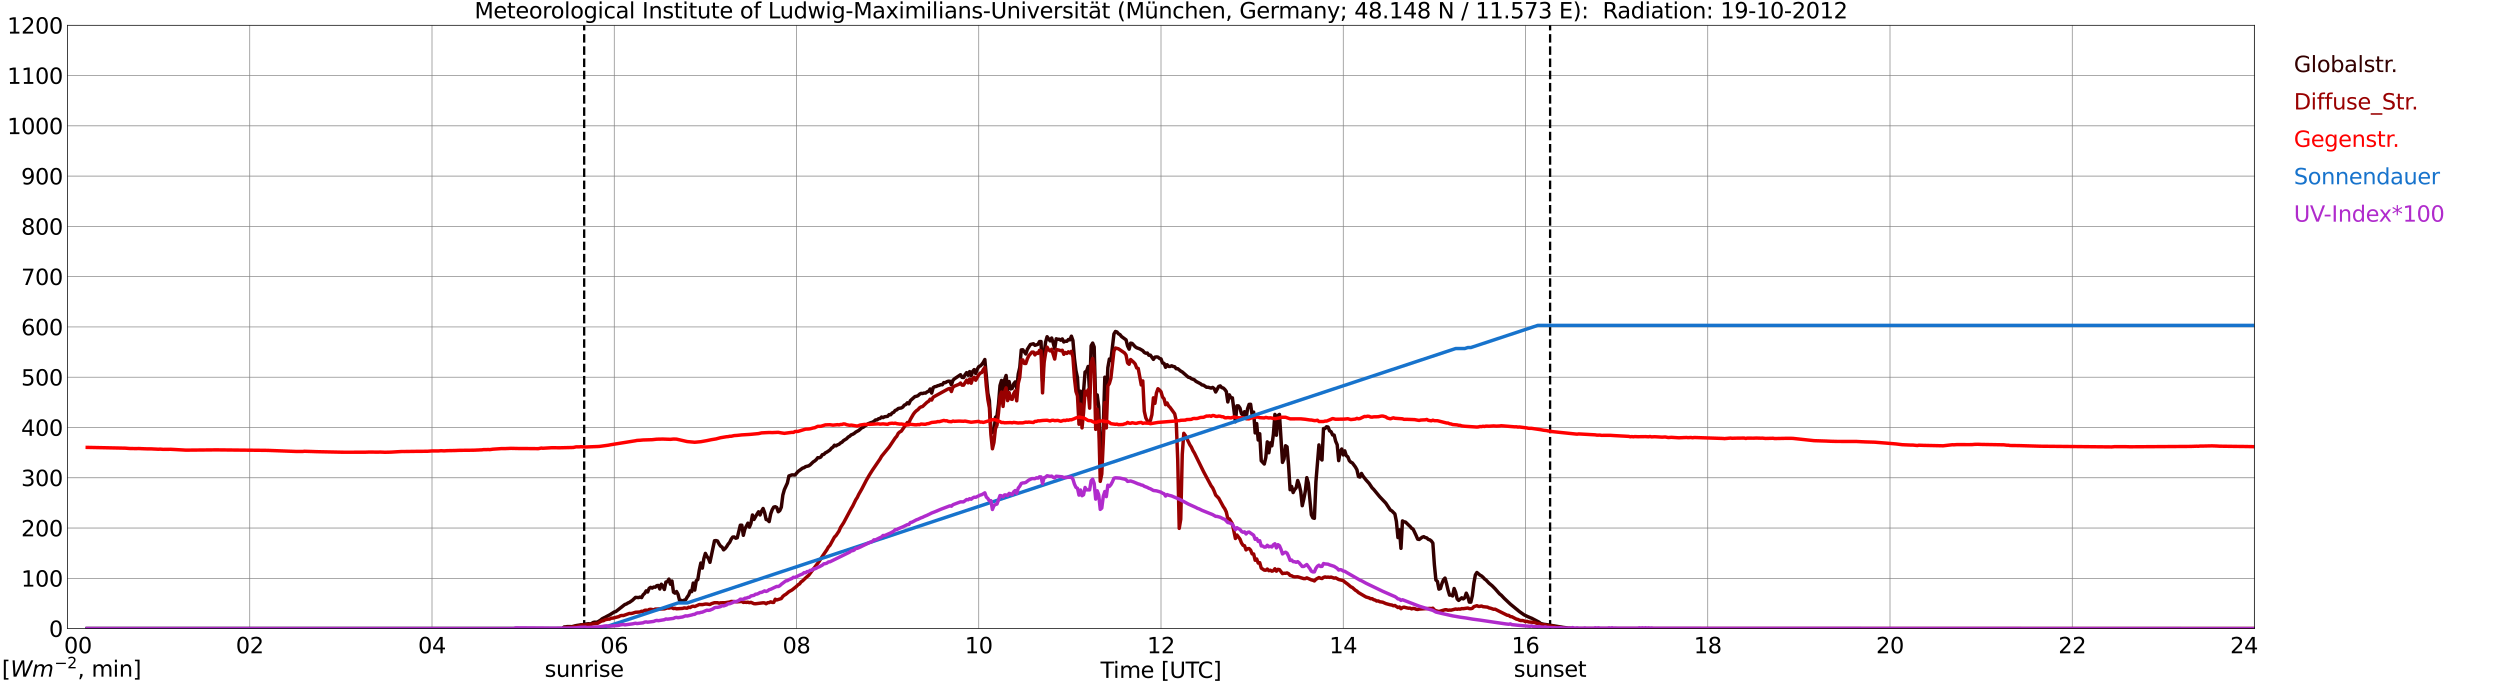 <?xml version="1.0" encoding="utf-8" standalone="no"?>
<!DOCTYPE svg PUBLIC "-//W3C//DTD SVG 1.1//EN"
  "http://www.w3.org/Graphics/SVG/1.1/DTD/svg11.dtd">
<svg xmlns:xlink="http://www.w3.org/1999/xlink" width="1085.4pt" height="296.64pt" viewBox="0 0 1085.4 296.64" xmlns="http://www.w3.org/2000/svg" version="1.1">
 <defs>
  <style type="text/css">*{stroke-linejoin: round; stroke-linecap: butt}</style>
 </defs>
 <g id="figure_1">
  <g id="patch_1">
   <path d="M 0 296.64 
L 1085.4 296.64 
L 1085.4 0 
L 0 0 
z
" style="fill: #ffffff"/>
  </g>
  <g id="axes_1">
   <g id="patch_2">
    <path d="M 29.306 272.909 
L 978.814 272.909 
L 978.814 10.976 
L 29.306 10.976 
z
" style="fill: #ffffff"/>
   </g>
   <g id="patch_3">
    <path d="M 978.814 272.909 
L 978.814 272.909 
L 978.814 10.976 
L 978.814 10.976 
z
" clip-path="url(#pfcd53440f0)" style="fill: #d3d3d3; opacity: 0.25; stroke: #d3d3d3; stroke-linejoin: miter"/>
   </g>
   <g id="matplotlib.axis_1">
    <g id="xtick_1">
     <g id="line2d_1">
      <path d="M 29.306 272.909 
L 29.306 10.976 
" clip-path="url(#pfcd53440f0)" style="fill: none; stroke: #808080; stroke-width: 0.3; stroke-linecap: square"/>
     </g>
     <g id="line2d_2"/>
     <g id="text_1">
      <!--    00 -->
      <g transform="translate(18.733 283.627) scale(0.095 -0.095)">
       <defs>
        <path id="DejaVuSans-20" transform="scale(0.016)"/>
        <path id="DejaVuSans-30" d="M 2034 4250 
Q 1547 4250 1301 3770 
Q 1056 3291 1056 2328 
Q 1056 1369 1301 889 
Q 1547 409 2034 409 
Q 2525 409 2770 889 
Q 3016 1369 3016 2328 
Q 3016 3291 2770 3770 
Q 2525 4250 2034 4250 
z
M 2034 4750 
Q 2819 4750 3233 4129 
Q 3647 3509 3647 2328 
Q 3647 1150 3233 529 
Q 2819 -91 2034 -91 
Q 1250 -91 836 529 
Q 422 1150 422 2328 
Q 422 3509 836 4129 
Q 1250 4750 2034 4750 
z
" transform="scale(0.016)"/>
       </defs>
       <use xlink:href="#DejaVuSans-20"/>
       <use xlink:href="#DejaVuSans-20" transform="translate(31.787 0)"/>
       <use xlink:href="#DejaVuSans-20" transform="translate(63.574 0)"/>
       <use xlink:href="#DejaVuSans-30" transform="translate(95.361 0)"/>
       <use xlink:href="#DejaVuSans-30" transform="translate(158.984 0)"/>
      </g>
     </g>
    </g>
    <g id="xtick_2">
     <g id="line2d_3">
      <path d="M 108.431 272.909 
L 108.431 10.976 
" clip-path="url(#pfcd53440f0)" style="fill: none; stroke: #808080; stroke-width: 0.3; stroke-linecap: square"/>
     </g>
     <g id="line2d_4"/>
     <g id="text_2">
      <!-- 02 -->
      <g transform="translate(102.387 283.627) scale(0.095 -0.095)">
       <defs>
        <path id="DejaVuSans-32" d="M 1228 531 
L 3431 531 
L 3431 0 
L 469 0 
L 469 531 
Q 828 903 1448 1529 
Q 2069 2156 2228 2338 
Q 2531 2678 2651 2914 
Q 2772 3150 2772 3378 
Q 2772 3750 2511 3984 
Q 2250 4219 1831 4219 
Q 1534 4219 1204 4116 
Q 875 4013 500 3803 
L 500 4441 
Q 881 4594 1212 4672 
Q 1544 4750 1819 4750 
Q 2544 4750 2975 4387 
Q 3406 4025 3406 3419 
Q 3406 3131 3298 2873 
Q 3191 2616 2906 2266 
Q 2828 2175 2409 1742 
Q 1991 1309 1228 531 
z
" transform="scale(0.016)"/>
       </defs>
       <use xlink:href="#DejaVuSans-30"/>
       <use xlink:href="#DejaVuSans-32" transform="translate(63.623 0)"/>
      </g>
     </g>
    </g>
    <g id="xtick_3">
     <g id="line2d_5">
      <path d="M 187.557 272.909 
L 187.557 10.976 
" clip-path="url(#pfcd53440f0)" style="fill: none; stroke: #808080; stroke-width: 0.3; stroke-linecap: square"/>
     </g>
     <g id="line2d_6"/>
     <g id="text_3">
      <!-- 04 -->
      <g transform="translate(181.513 283.627) scale(0.095 -0.095)">
       <defs>
        <path id="DejaVuSans-34" d="M 2419 4116 
L 825 1625 
L 2419 1625 
L 2419 4116 
z
M 2253 4666 
L 3047 4666 
L 3047 1625 
L 3713 1625 
L 3713 1100 
L 3047 1100 
L 3047 0 
L 2419 0 
L 2419 1100 
L 313 1100 
L 313 1709 
L 2253 4666 
z
" transform="scale(0.016)"/>
       </defs>
       <use xlink:href="#DejaVuSans-30"/>
       <use xlink:href="#DejaVuSans-34" transform="translate(63.623 0)"/>
      </g>
     </g>
    </g>
    <g id="xtick_4">
     <g id="line2d_7">
      <path d="M 266.683 272.909 
L 266.683 10.976 
" clip-path="url(#pfcd53440f0)" style="fill: none; stroke: #808080; stroke-width: 0.3; stroke-linecap: square"/>
     </g>
     <g id="line2d_8"/>
     <g id="text_4">
      <!-- 06 -->
      <g transform="translate(260.638 283.627) scale(0.095 -0.095)">
       <defs>
        <path id="DejaVuSans-36" d="M 2113 2584 
Q 1688 2584 1439 2293 
Q 1191 2003 1191 1497 
Q 1191 994 1439 701 
Q 1688 409 2113 409 
Q 2538 409 2786 701 
Q 3034 994 3034 1497 
Q 3034 2003 2786 2293 
Q 2538 2584 2113 2584 
z
M 3366 4563 
L 3366 3988 
Q 3128 4100 2886 4159 
Q 2644 4219 2406 4219 
Q 1781 4219 1451 3797 
Q 1122 3375 1075 2522 
Q 1259 2794 1537 2939 
Q 1816 3084 2150 3084 
Q 2853 3084 3261 2657 
Q 3669 2231 3669 1497 
Q 3669 778 3244 343 
Q 2819 -91 2113 -91 
Q 1303 -91 875 529 
Q 447 1150 447 2328 
Q 447 3434 972 4092 
Q 1497 4750 2381 4750 
Q 2619 4750 2861 4703 
Q 3103 4656 3366 4563 
z
" transform="scale(0.016)"/>
       </defs>
       <use xlink:href="#DejaVuSans-30"/>
       <use xlink:href="#DejaVuSans-36" transform="translate(63.623 0)"/>
      </g>
     </g>
    </g>
    <g id="xtick_5">
     <g id="line2d_9">
      <path d="M 345.808 272.909 
L 345.808 10.976 
" clip-path="url(#pfcd53440f0)" style="fill: none; stroke: #808080; stroke-width: 0.3; stroke-linecap: square"/>
     </g>
     <g id="line2d_10"/>
     <g id="text_5">
      <!-- 08 -->
      <g transform="translate(339.764 283.627) scale(0.095 -0.095)">
       <defs>
        <path id="DejaVuSans-38" d="M 2034 2216 
Q 1584 2216 1326 1975 
Q 1069 1734 1069 1313 
Q 1069 891 1326 650 
Q 1584 409 2034 409 
Q 2484 409 2743 651 
Q 3003 894 3003 1313 
Q 3003 1734 2745 1975 
Q 2488 2216 2034 2216 
z
M 1403 2484 
Q 997 2584 770 2862 
Q 544 3141 544 3541 
Q 544 4100 942 4425 
Q 1341 4750 2034 4750 
Q 2731 4750 3128 4425 
Q 3525 4100 3525 3541 
Q 3525 3141 3298 2862 
Q 3072 2584 2669 2484 
Q 3125 2378 3379 2068 
Q 3634 1759 3634 1313 
Q 3634 634 3220 271 
Q 2806 -91 2034 -91 
Q 1263 -91 848 271 
Q 434 634 434 1313 
Q 434 1759 690 2068 
Q 947 2378 1403 2484 
z
M 1172 3481 
Q 1172 3119 1398 2916 
Q 1625 2713 2034 2713 
Q 2441 2713 2670 2916 
Q 2900 3119 2900 3481 
Q 2900 3844 2670 4047 
Q 2441 4250 2034 4250 
Q 1625 4250 1398 4047 
Q 1172 3844 1172 3481 
z
" transform="scale(0.016)"/>
       </defs>
       <use xlink:href="#DejaVuSans-30"/>
       <use xlink:href="#DejaVuSans-38" transform="translate(63.623 0)"/>
      </g>
     </g>
    </g>
    <g id="xtick_6">
     <g id="line2d_11">
      <path d="M 424.934 272.909 
L 424.934 10.976 
" clip-path="url(#pfcd53440f0)" style="fill: none; stroke: #808080; stroke-width: 0.3; stroke-linecap: square"/>
     </g>
     <g id="line2d_12"/>
     <g id="text_6">
      <!-- 10 -->
      <g transform="translate(418.89 283.627) scale(0.095 -0.095)">
       <defs>
        <path id="DejaVuSans-31" d="M 794 531 
L 1825 531 
L 1825 4091 
L 703 3866 
L 703 4441 
L 1819 4666 
L 2450 4666 
L 2450 531 
L 3481 531 
L 3481 0 
L 794 0 
L 794 531 
z
" transform="scale(0.016)"/>
       </defs>
       <use xlink:href="#DejaVuSans-31"/>
       <use xlink:href="#DejaVuSans-30" transform="translate(63.623 0)"/>
      </g>
     </g>
    </g>
    <g id="xtick_7">
     <g id="line2d_13">
      <path d="M 504.06 272.909 
L 504.06 10.976 
" clip-path="url(#pfcd53440f0)" style="fill: none; stroke: #808080; stroke-width: 0.3; stroke-linecap: square"/>
     </g>
     <g id="line2d_14"/>
     <g id="text_7">
      <!-- 12 -->
      <g transform="translate(498.015 283.627) scale(0.095 -0.095)">
       <use xlink:href="#DejaVuSans-31"/>
       <use xlink:href="#DejaVuSans-32" transform="translate(63.623 0)"/>
      </g>
     </g>
    </g>
    <g id="xtick_8">
     <g id="line2d_15">
      <path d="M 583.185 272.909 
L 583.185 10.976 
" clip-path="url(#pfcd53440f0)" style="fill: none; stroke: #808080; stroke-width: 0.3; stroke-linecap: square"/>
     </g>
     <g id="line2d_16"/>
     <g id="text_8">
      <!-- 14 -->
      <g transform="translate(577.141 283.627) scale(0.095 -0.095)">
       <use xlink:href="#DejaVuSans-31"/>
       <use xlink:href="#DejaVuSans-34" transform="translate(63.623 0)"/>
      </g>
     </g>
    </g>
    <g id="xtick_9">
     <g id="line2d_17">
      <path d="M 662.311 272.909 
L 662.311 10.976 
" clip-path="url(#pfcd53440f0)" style="fill: none; stroke: #808080; stroke-width: 0.3; stroke-linecap: square"/>
     </g>
     <g id="line2d_18"/>
     <g id="text_9">
      <!-- 16 -->
      <g transform="translate(656.267 283.627) scale(0.095 -0.095)">
       <use xlink:href="#DejaVuSans-31"/>
       <use xlink:href="#DejaVuSans-36" transform="translate(63.623 0)"/>
      </g>
     </g>
    </g>
    <g id="xtick_10">
     <g id="line2d_19">
      <path d="M 741.437 272.909 
L 741.437 10.976 
" clip-path="url(#pfcd53440f0)" style="fill: none; stroke: #808080; stroke-width: 0.3; stroke-linecap: square"/>
     </g>
     <g id="line2d_20"/>
     <g id="text_10">
      <!-- 18 -->
      <g transform="translate(735.392 283.627) scale(0.095 -0.095)">
       <use xlink:href="#DejaVuSans-31"/>
       <use xlink:href="#DejaVuSans-38" transform="translate(63.623 0)"/>
      </g>
     </g>
    </g>
    <g id="xtick_11">
     <g id="line2d_21">
      <path d="M 820.562 272.909 
L 820.562 10.976 
" clip-path="url(#pfcd53440f0)" style="fill: none; stroke: #808080; stroke-width: 0.3; stroke-linecap: square"/>
     </g>
     <g id="line2d_22"/>
     <g id="text_11">
      <!-- 20 -->
      <g transform="translate(814.518 283.627) scale(0.095 -0.095)">
       <use xlink:href="#DejaVuSans-32"/>
       <use xlink:href="#DejaVuSans-30" transform="translate(63.623 0)"/>
      </g>
     </g>
    </g>
    <g id="xtick_12">
     <g id="line2d_23">
      <path d="M 899.688 272.909 
L 899.688 10.976 
" clip-path="url(#pfcd53440f0)" style="fill: none; stroke: #808080; stroke-width: 0.3; stroke-linecap: square"/>
     </g>
     <g id="line2d_24"/>
     <g id="text_12">
      <!-- 22 -->
      <g transform="translate(893.644 283.627) scale(0.095 -0.095)">
       <use xlink:href="#DejaVuSans-32"/>
       <use xlink:href="#DejaVuSans-32" transform="translate(63.623 0)"/>
      </g>
     </g>
    </g>
    <g id="xtick_13">
     <g id="line2d_25">
      <path d="M 978.814 272.909 
L 978.814 10.976 
" clip-path="url(#pfcd53440f0)" style="fill: none; stroke: #808080; stroke-width: 0.3; stroke-linecap: square"/>
     </g>
     <g id="line2d_26"/>
     <g id="text_13">
      <!-- 24    -->
      <g transform="translate(968.241 283.627) scale(0.095 -0.095)">
       <use xlink:href="#DejaVuSans-32"/>
       <use xlink:href="#DejaVuSans-34" transform="translate(63.623 0)"/>
       <use xlink:href="#DejaVuSans-20" transform="translate(127.246 0)"/>
       <use xlink:href="#DejaVuSans-20" transform="translate(159.033 0)"/>
       <use xlink:href="#DejaVuSans-20" transform="translate(190.82 0)"/>
      </g>
     </g>
    </g>
    <g id="text_14">
     <!-- Time [UTC] -->
     <g transform="translate(477.806 294.322) scale(0.095 -0.095)">
      <defs>
       <path id="DejaVuSans-54" d="M -19 4666 
L 3928 4666 
L 3928 4134 
L 2272 4134 
L 2272 0 
L 1638 0 
L 1638 4134 
L -19 4134 
L -19 4666 
z
" transform="scale(0.016)"/>
       <path id="DejaVuSans-69" d="M 603 3500 
L 1178 3500 
L 1178 0 
L 603 0 
L 603 3500 
z
M 603 4863 
L 1178 4863 
L 1178 4134 
L 603 4134 
L 603 4863 
z
" transform="scale(0.016)"/>
       <path id="DejaVuSans-6d" d="M 3328 2828 
Q 3544 3216 3844 3400 
Q 4144 3584 4550 3584 
Q 5097 3584 5394 3201 
Q 5691 2819 5691 2113 
L 5691 0 
L 5113 0 
L 5113 2094 
Q 5113 2597 4934 2840 
Q 4756 3084 4391 3084 
Q 3944 3084 3684 2787 
Q 3425 2491 3425 1978 
L 3425 0 
L 2847 0 
L 2847 2094 
Q 2847 2600 2669 2842 
Q 2491 3084 2119 3084 
Q 1678 3084 1418 2786 
Q 1159 2488 1159 1978 
L 1159 0 
L 581 0 
L 581 3500 
L 1159 3500 
L 1159 2956 
Q 1356 3278 1631 3431 
Q 1906 3584 2284 3584 
Q 2666 3584 2933 3390 
Q 3200 3197 3328 2828 
z
" transform="scale(0.016)"/>
       <path id="DejaVuSans-65" d="M 3597 1894 
L 3597 1613 
L 953 1613 
Q 991 1019 1311 708 
Q 1631 397 2203 397 
Q 2534 397 2845 478 
Q 3156 559 3463 722 
L 3463 178 
Q 3153 47 2828 -22 
Q 2503 -91 2169 -91 
Q 1331 -91 842 396 
Q 353 884 353 1716 
Q 353 2575 817 3079 
Q 1281 3584 2069 3584 
Q 2775 3584 3186 3129 
Q 3597 2675 3597 1894 
z
M 3022 2063 
Q 3016 2534 2758 2815 
Q 2500 3097 2075 3097 
Q 1594 3097 1305 2825 
Q 1016 2553 972 2059 
L 3022 2063 
z
" transform="scale(0.016)"/>
       <path id="DejaVuSans-5b" d="M 550 4863 
L 1875 4863 
L 1875 4416 
L 1125 4416 
L 1125 -397 
L 1875 -397 
L 1875 -844 
L 550 -844 
L 550 4863 
z
" transform="scale(0.016)"/>
       <path id="DejaVuSans-55" d="M 556 4666 
L 1191 4666 
L 1191 1831 
Q 1191 1081 1462 751 
Q 1734 422 2344 422 
Q 2950 422 3222 751 
Q 3494 1081 3494 1831 
L 3494 4666 
L 4128 4666 
L 4128 1753 
Q 4128 841 3676 375 
Q 3225 -91 2344 -91 
Q 1459 -91 1007 375 
Q 556 841 556 1753 
L 556 4666 
z
" transform="scale(0.016)"/>
       <path id="DejaVuSans-43" d="M 4122 4306 
L 4122 3641 
Q 3803 3938 3442 4084 
Q 3081 4231 2675 4231 
Q 1875 4231 1450 3742 
Q 1025 3253 1025 2328 
Q 1025 1406 1450 917 
Q 1875 428 2675 428 
Q 3081 428 3442 575 
Q 3803 722 4122 1019 
L 4122 359 
Q 3791 134 3420 21 
Q 3050 -91 2638 -91 
Q 1578 -91 968 557 
Q 359 1206 359 2328 
Q 359 3453 968 4101 
Q 1578 4750 2638 4750 
Q 3056 4750 3426 4639 
Q 3797 4528 4122 4306 
z
" transform="scale(0.016)"/>
       <path id="DejaVuSans-5d" d="M 1947 4863 
L 1947 -844 
L 622 -844 
L 622 -397 
L 1369 -397 
L 1369 4416 
L 622 4416 
L 622 4863 
L 1947 4863 
z
" transform="scale(0.016)"/>
      </defs>
      <use xlink:href="#DejaVuSans-54"/>
      <use xlink:href="#DejaVuSans-69" transform="translate(57.959 0)"/>
      <use xlink:href="#DejaVuSans-6d" transform="translate(85.742 0)"/>
      <use xlink:href="#DejaVuSans-65" transform="translate(183.154 0)"/>
      <use xlink:href="#DejaVuSans-20" transform="translate(244.678 0)"/>
      <use xlink:href="#DejaVuSans-5b" transform="translate(276.465 0)"/>
      <use xlink:href="#DejaVuSans-55" transform="translate(315.479 0)"/>
      <use xlink:href="#DejaVuSans-54" transform="translate(388.672 0)"/>
      <use xlink:href="#DejaVuSans-43" transform="translate(443.881 0)"/>
      <use xlink:href="#DejaVuSans-5d" transform="translate(513.705 0)"/>
     </g>
    </g>
   </g>
   <g id="matplotlib.axis_2">
    <g id="ytick_1">
     <g id="line2d_27">
      <path d="M 29.306 272.909 
L 978.814 272.909 
" clip-path="url(#pfcd53440f0)" style="fill: none; stroke: #808080; stroke-width: 0.3; stroke-linecap: square"/>
     </g>
     <g id="line2d_28"/>
     <g id="text_15">
      <!-- 0 -->
      <g transform="translate(21.261 276.518) scale(0.095 -0.095)">
       <use xlink:href="#DejaVuSans-30"/>
      </g>
     </g>
    </g>
    <g id="ytick_2">
     <g id="line2d_29">
      <path d="M 29.306 251.081 
L 978.814 251.081 
" clip-path="url(#pfcd53440f0)" style="fill: none; stroke: #808080; stroke-width: 0.3; stroke-linecap: square"/>
     </g>
     <g id="line2d_30"/>
     <g id="text_16">
      <!-- 100 -->
      <g transform="translate(9.173 254.69) scale(0.095 -0.095)">
       <use xlink:href="#DejaVuSans-31"/>
       <use xlink:href="#DejaVuSans-30" transform="translate(63.623 0)"/>
       <use xlink:href="#DejaVuSans-30" transform="translate(127.246 0)"/>
      </g>
     </g>
    </g>
    <g id="ytick_3">
     <g id="line2d_31">
      <path d="M 29.306 229.253 
L 978.814 229.253 
" clip-path="url(#pfcd53440f0)" style="fill: none; stroke: #808080; stroke-width: 0.3; stroke-linecap: square"/>
     </g>
     <g id="line2d_32"/>
     <g id="text_17">
      <!-- 200 -->
      <g transform="translate(9.173 232.863) scale(0.095 -0.095)">
       <use xlink:href="#DejaVuSans-32"/>
       <use xlink:href="#DejaVuSans-30" transform="translate(63.623 0)"/>
       <use xlink:href="#DejaVuSans-30" transform="translate(127.246 0)"/>
      </g>
     </g>
    </g>
    <g id="ytick_4">
     <g id="line2d_33">
      <path d="M 29.306 207.426 
L 978.814 207.426 
" clip-path="url(#pfcd53440f0)" style="fill: none; stroke: #808080; stroke-width: 0.3; stroke-linecap: square"/>
     </g>
     <g id="line2d_34"/>
     <g id="text_18">
      <!-- 300 -->
      <g transform="translate(9.173 211.035) scale(0.095 -0.095)">
       <defs>
        <path id="DejaVuSans-33" d="M 2597 2516 
Q 3050 2419 3304 2112 
Q 3559 1806 3559 1356 
Q 3559 666 3084 287 
Q 2609 -91 1734 -91 
Q 1441 -91 1130 -33 
Q 819 25 488 141 
L 488 750 
Q 750 597 1062 519 
Q 1375 441 1716 441 
Q 2309 441 2620 675 
Q 2931 909 2931 1356 
Q 2931 1769 2642 2001 
Q 2353 2234 1838 2234 
L 1294 2234 
L 1294 2753 
L 1863 2753 
Q 2328 2753 2575 2939 
Q 2822 3125 2822 3475 
Q 2822 3834 2567 4026 
Q 2313 4219 1838 4219 
Q 1578 4219 1281 4162 
Q 984 4106 628 3988 
L 628 4550 
Q 988 4650 1302 4700 
Q 1616 4750 1894 4750 
Q 2613 4750 3031 4423 
Q 3450 4097 3450 3541 
Q 3450 3153 3228 2886 
Q 3006 2619 2597 2516 
z
" transform="scale(0.016)"/>
       </defs>
       <use xlink:href="#DejaVuSans-33"/>
       <use xlink:href="#DejaVuSans-30" transform="translate(63.623 0)"/>
       <use xlink:href="#DejaVuSans-30" transform="translate(127.246 0)"/>
      </g>
     </g>
    </g>
    <g id="ytick_5">
     <g id="line2d_35">
      <path d="M 29.306 185.598 
L 978.814 185.598 
" clip-path="url(#pfcd53440f0)" style="fill: none; stroke: #808080; stroke-width: 0.3; stroke-linecap: square"/>
     </g>
     <g id="line2d_36"/>
     <g id="text_19">
      <!-- 400 -->
      <g transform="translate(9.173 189.207) scale(0.095 -0.095)">
       <use xlink:href="#DejaVuSans-34"/>
       <use xlink:href="#DejaVuSans-30" transform="translate(63.623 0)"/>
       <use xlink:href="#DejaVuSans-30" transform="translate(127.246 0)"/>
      </g>
     </g>
    </g>
    <g id="ytick_6">
     <g id="line2d_37">
      <path d="M 29.306 163.77 
L 978.814 163.77 
" clip-path="url(#pfcd53440f0)" style="fill: none; stroke: #808080; stroke-width: 0.3; stroke-linecap: square"/>
     </g>
     <g id="line2d_38"/>
     <g id="text_20">
      <!-- 500 -->
      <g transform="translate(9.173 167.379) scale(0.095 -0.095)">
       <defs>
        <path id="DejaVuSans-35" d="M 691 4666 
L 3169 4666 
L 3169 4134 
L 1269 4134 
L 1269 2991 
Q 1406 3038 1543 3061 
Q 1681 3084 1819 3084 
Q 2600 3084 3056 2656 
Q 3513 2228 3513 1497 
Q 3513 744 3044 326 
Q 2575 -91 1722 -91 
Q 1428 -91 1123 -41 
Q 819 9 494 109 
L 494 744 
Q 775 591 1075 516 
Q 1375 441 1709 441 
Q 2250 441 2565 725 
Q 2881 1009 2881 1497 
Q 2881 1984 2565 2268 
Q 2250 2553 1709 2553 
Q 1456 2553 1204 2497 
Q 953 2441 691 2322 
L 691 4666 
z
" transform="scale(0.016)"/>
       </defs>
       <use xlink:href="#DejaVuSans-35"/>
       <use xlink:href="#DejaVuSans-30" transform="translate(63.623 0)"/>
       <use xlink:href="#DejaVuSans-30" transform="translate(127.246 0)"/>
      </g>
     </g>
    </g>
    <g id="ytick_7">
     <g id="line2d_39">
      <path d="M 29.306 141.942 
L 978.814 141.942 
" clip-path="url(#pfcd53440f0)" style="fill: none; stroke: #808080; stroke-width: 0.3; stroke-linecap: square"/>
     </g>
     <g id="line2d_40"/>
     <g id="text_21">
      <!-- 600 -->
      <g transform="translate(9.173 145.551) scale(0.095 -0.095)">
       <use xlink:href="#DejaVuSans-36"/>
       <use xlink:href="#DejaVuSans-30" transform="translate(63.623 0)"/>
       <use xlink:href="#DejaVuSans-30" transform="translate(127.246 0)"/>
      </g>
     </g>
    </g>
    <g id="ytick_8">
     <g id="line2d_41">
      <path d="M 29.306 120.114 
L 978.814 120.114 
" clip-path="url(#pfcd53440f0)" style="fill: none; stroke: #808080; stroke-width: 0.3; stroke-linecap: square"/>
     </g>
     <g id="line2d_42"/>
     <g id="text_22">
      <!-- 700 -->
      <g transform="translate(9.173 123.724) scale(0.095 -0.095)">
       <defs>
        <path id="DejaVuSans-37" d="M 525 4666 
L 3525 4666 
L 3525 4397 
L 1831 0 
L 1172 0 
L 2766 4134 
L 525 4134 
L 525 4666 
z
" transform="scale(0.016)"/>
       </defs>
       <use xlink:href="#DejaVuSans-37"/>
       <use xlink:href="#DejaVuSans-30" transform="translate(63.623 0)"/>
       <use xlink:href="#DejaVuSans-30" transform="translate(127.246 0)"/>
      </g>
     </g>
    </g>
    <g id="ytick_9">
     <g id="line2d_43">
      <path d="M 29.306 98.287 
L 978.814 98.287 
" clip-path="url(#pfcd53440f0)" style="fill: none; stroke: #808080; stroke-width: 0.3; stroke-linecap: square"/>
     </g>
     <g id="line2d_44"/>
     <g id="text_23">
      <!-- 800 -->
      <g transform="translate(9.173 101.896) scale(0.095 -0.095)">
       <use xlink:href="#DejaVuSans-38"/>
       <use xlink:href="#DejaVuSans-30" transform="translate(63.623 0)"/>
       <use xlink:href="#DejaVuSans-30" transform="translate(127.246 0)"/>
      </g>
     </g>
    </g>
    <g id="ytick_10">
     <g id="line2d_45">
      <path d="M 29.306 76.459 
L 978.814 76.459 
" clip-path="url(#pfcd53440f0)" style="fill: none; stroke: #808080; stroke-width: 0.3; stroke-linecap: square"/>
     </g>
     <g id="line2d_46"/>
     <g id="text_24">
      <!-- 900 -->
      <g transform="translate(9.173 80.068) scale(0.095 -0.095)">
       <defs>
        <path id="DejaVuSans-39" d="M 703 97 
L 703 672 
Q 941 559 1184 500 
Q 1428 441 1663 441 
Q 2288 441 2617 861 
Q 2947 1281 2994 2138 
Q 2813 1869 2534 1725 
Q 2256 1581 1919 1581 
Q 1219 1581 811 2004 
Q 403 2428 403 3163 
Q 403 3881 828 4315 
Q 1253 4750 1959 4750 
Q 2769 4750 3195 4129 
Q 3622 3509 3622 2328 
Q 3622 1225 3098 567 
Q 2575 -91 1691 -91 
Q 1453 -91 1209 -44 
Q 966 3 703 97 
z
M 1959 2075 
Q 2384 2075 2632 2365 
Q 2881 2656 2881 3163 
Q 2881 3666 2632 3958 
Q 2384 4250 1959 4250 
Q 1534 4250 1286 3958 
Q 1038 3666 1038 3163 
Q 1038 2656 1286 2365 
Q 1534 2075 1959 2075 
z
" transform="scale(0.016)"/>
       </defs>
       <use xlink:href="#DejaVuSans-39"/>
       <use xlink:href="#DejaVuSans-30" transform="translate(63.623 0)"/>
       <use xlink:href="#DejaVuSans-30" transform="translate(127.246 0)"/>
      </g>
     </g>
    </g>
    <g id="ytick_11">
     <g id="line2d_47">
      <path d="M 29.306 54.631 
L 978.814 54.631 
" clip-path="url(#pfcd53440f0)" style="fill: none; stroke: #808080; stroke-width: 0.3; stroke-linecap: square"/>
     </g>
     <g id="line2d_48"/>
     <g id="text_25">
      <!-- 1000 -->
      <g transform="translate(3.128 58.24) scale(0.095 -0.095)">
       <use xlink:href="#DejaVuSans-31"/>
       <use xlink:href="#DejaVuSans-30" transform="translate(63.623 0)"/>
       <use xlink:href="#DejaVuSans-30" transform="translate(127.246 0)"/>
       <use xlink:href="#DejaVuSans-30" transform="translate(190.869 0)"/>
      </g>
     </g>
    </g>
    <g id="ytick_12">
     <g id="line2d_49">
      <path d="M 29.306 32.803 
L 978.814 32.803 
" clip-path="url(#pfcd53440f0)" style="fill: none; stroke: #808080; stroke-width: 0.3; stroke-linecap: square"/>
     </g>
     <g id="line2d_50"/>
     <g id="text_26">
      <!-- 1100 -->
      <g transform="translate(3.128 36.413) scale(0.095 -0.095)">
       <use xlink:href="#DejaVuSans-31"/>
       <use xlink:href="#DejaVuSans-31" transform="translate(63.623 0)"/>
       <use xlink:href="#DejaVuSans-30" transform="translate(127.246 0)"/>
       <use xlink:href="#DejaVuSans-30" transform="translate(190.869 0)"/>
      </g>
     </g>
    </g>
    <g id="ytick_13">
     <g id="line2d_51">
      <path d="M 29.306 10.976 
L 978.814 10.976 
" clip-path="url(#pfcd53440f0)" style="fill: none; stroke: #808080; stroke-width: 0.3; stroke-linecap: square"/>
     </g>
     <g id="line2d_52"/>
     <g id="text_27">
      <!-- 1200 -->
      <g transform="translate(3.128 14.585) scale(0.095 -0.095)">
       <use xlink:href="#DejaVuSans-31"/>
       <use xlink:href="#DejaVuSans-32" transform="translate(63.623 0)"/>
       <use xlink:href="#DejaVuSans-30" transform="translate(127.246 0)"/>
       <use xlink:href="#DejaVuSans-30" transform="translate(190.869 0)"/>
      </g>
     </g>
    </g>
   </g>
   <g id="line2d_53">
    <path d="M 253.627 272.909 
L 253.627 10.976 
" clip-path="url(#pfcd53440f0)" style="fill: none; stroke-dasharray: 3.7,1.6; stroke-dashoffset: 0; stroke: #000000"/>
   </g>
   <g id="line2d_54">
    <path d="M 672.993 272.909 
L 672.993 10.976 
" clip-path="url(#pfcd53440f0)" style="fill: none; stroke-dasharray: 3.7,1.6; stroke-dashoffset: 0; stroke: #000000"/>
   </g>
   <g id="line2d_55">
    <path d="M 37.878 272.909 
L 244.264 272.909 
L 244.923 272.217 
L 245.583 272.186 
L 246.242 272.038 
L 247.561 272.038 
L 248.22 272.097 
L 250.198 271.595 
L 251.517 271.387 
L 252.176 271.267 
L 252.836 271.267 
L 253.495 271.06 
L 255.473 270.794 
L 256.133 270.883 
L 256.792 270.765 
L 257.451 270.292 
L 258.111 270.113 
L 258.77 270.143 
L 259.43 270.054 
L 260.748 269.224 
L 261.408 268.661 
L 264.705 266.943 
L 266.683 265.699 
L 267.342 265.522 
L 271.298 262.442 
L 271.958 262.235 
L 272.617 261.79 
L 273.277 261.523 
L 274.595 260.607 
L 275.914 259.362 
L 277.233 259.45 
L 277.892 259.214 
L 278.552 259.45 
L 279.211 258.236 
L 279.87 257.645 
L 280.53 256.518 
L 281.189 257.023 
L 281.849 255.423 
L 282.508 255.008 
L 283.167 255.333 
L 283.827 254.859 
L 284.486 254.949 
L 285.145 254.268 
L 285.805 254.178 
L 286.464 255.719 
L 287.124 253.646 
L 287.783 254.506 
L 288.442 255.927 
L 289.102 252.698 
L 289.761 252.55 
L 290.42 251.424 
L 291.08 253.646 
L 291.739 252.253 
L 292.399 257.081 
L 293.058 257.527 
L 293.717 256.815 
L 294.377 258.029 
L 295.036 260.666 
L 295.696 260.607 
L 296.355 261.05 
L 297.014 260.576 
L 297.674 260.399 
L 298.333 259.245 
L 298.992 258.354 
L 299.652 256.549 
L 300.311 256.874 
L 300.971 253.142 
L 301.63 256.193 
L 302.289 252.135 
L 302.949 251.631 
L 303.608 247.486 
L 304.267 244.434 
L 304.927 246.657 
L 305.586 242.509 
L 306.246 240.259 
L 306.905 241.562 
L 307.564 242.422 
L 308.224 244.14 
L 310.202 234.78 
L 310.861 234.691 
L 311.521 234.898 
L 312.18 236.142 
L 312.839 237.089 
L 313.499 237.535 
L 314.158 238.72 
L 314.818 238.157 
L 315.477 237.327 
L 316.136 236.232 
L 316.796 235.461 
L 317.455 234.068 
L 318.114 233.18 
L 318.774 233.121 
L 319.433 233.684 
L 320.093 233.477 
L 321.411 228.027 
L 322.071 228.027 
L 322.73 232.41 
L 323.39 229.685 
L 324.708 227.138 
L 325.368 228.856 
L 326.027 227.197 
L 326.686 223.585 
L 327.346 225.54 
L 328.665 223.2 
L 329.324 222.192 
L 329.983 223.585 
L 330.643 221.897 
L 331.302 220.771 
L 331.961 222.548 
L 332.621 225.54 
L 333.28 225.748 
L 333.94 226.457 
L 334.599 223.139 
L 335.258 221.304 
L 335.918 220.179 
L 336.577 220 
L 337.236 220.326 
L 337.896 222.192 
L 338.555 221.659 
L 339.215 220.208 
L 339.874 214.967 
L 340.533 212.597 
L 341.852 209.693 
L 342.512 206.644 
L 343.83 206.17 
L 345.149 206.229 
L 346.468 204.719 
L 348.446 203.237 
L 349.105 203.06 
L 349.765 202.586 
L 351.083 202.261 
L 351.743 201.816 
L 353.062 200.543 
L 353.721 200.129 
L 354.38 199.565 
L 355.04 198.705 
L 355.699 198.736 
L 356.359 198.439 
L 357.018 197.402 
L 357.677 197.284 
L 358.337 196.603 
L 358.996 196.278 
L 360.315 195.39 
L 360.974 194.589 
L 361.634 194.146 
L 362.293 193.285 
L 362.952 193.582 
L 363.612 193.139 
L 364.271 192.901 
L 364.93 192.31 
L 365.59 191.954 
L 366.249 191.273 
L 367.568 190.472 
L 368.227 189.762 
L 368.887 189.407 
L 369.546 188.785 
L 370.206 188.547 
L 370.865 188.163 
L 371.524 187.599 
L 372.843 186.89 
L 374.162 185.705 
L 374.821 185.467 
L 375.481 184.934 
L 376.14 184.55 
L 376.799 184.015 
L 378.118 183.483 
L 378.777 183.306 
L 379.437 182.919 
L 380.096 182.328 
L 380.756 182.328 
L 381.415 181.795 
L 382.074 181.706 
L 382.734 181.055 
L 383.393 181.322 
L 384.053 180.935 
L 385.371 180.759 
L 386.031 179.988 
L 386.69 180.078 
L 387.349 179.279 
L 388.009 179.01 
L 388.668 178.181 
L 389.328 177.945 
L 389.987 177.353 
L 391.306 177.115 
L 391.965 176.731 
L 392.624 175.871 
L 393.284 175.636 
L 393.943 174.865 
L 394.603 175.339 
L 395.262 173.918 
L 397.24 172.169 
L 397.899 172.051 
L 398.559 171.785 
L 399.218 171.163 
L 399.878 170.777 
L 400.537 170.866 
L 401.196 170.63 
L 401.856 170.659 
L 402.515 170.126 
L 403.175 169.888 
L 403.834 168.882 
L 404.493 170.659 
L 405.153 168.291 
L 405.812 167.904 
L 406.471 167.786 
L 407.131 167.461 
L 407.79 167.313 
L 408.45 166.987 
L 409.109 167.046 
L 409.768 166.099 
L 410.428 166.158 
L 411.087 165.713 
L 411.746 165.505 
L 412.406 165.536 
L 413.065 167.105 
L 413.725 165.121 
L 414.384 164.468 
L 417.022 162.692 
L 417.681 163.846 
L 418.34 163.905 
L 419 162.663 
L 419.659 161.775 
L 420.318 162.93 
L 420.978 161.33 
L 421.637 163.165 
L 422.297 161.24 
L 422.956 160.472 
L 423.615 162.159 
L 424.275 160.323 
L 424.934 159.167 
L 425.593 158.872 
L 426.253 158.219 
L 426.912 157.302 
L 427.572 156.087 
L 428.89 170.689 
L 429.55 173.918 
L 430.209 186.742 
L 430.869 187.778 
L 431.528 187.185 
L 432.187 181.173 
L 432.847 180.582 
L 433.506 175.457 
L 434.165 167.372 
L 434.825 165.18 
L 435.484 171.903 
L 436.144 164.973 
L 436.803 163.017 
L 437.462 169.207 
L 438.122 165.654 
L 438.781 168.882 
L 439.44 168.644 
L 440.1 166.66 
L 440.759 165.802 
L 441.419 168.644 
L 442.078 162.395 
L 442.737 159.581 
L 443.397 151.911 
L 444.056 151.852 
L 445.375 153.688 
L 446.034 151.675 
L 447.353 149.571 
L 448.672 149.246 
L 449.331 149.927 
L 450.65 149.484 
L 451.309 148.298 
L 451.969 148.268 
L 452.628 165.416 
L 453.287 153.718 
L 453.947 148.534 
L 454.606 146.194 
L 455.925 148.002 
L 456.584 146.757 
L 457.244 148.862 
L 457.903 151.468 
L 458.563 147.085 
L 459.222 147.321 
L 459.881 147.292 
L 460.541 147.705 
L 461.2 147.144 
L 461.859 148.475 
L 462.519 148.119 
L 463.178 148.181 
L 463.838 147.41 
L 464.497 147.559 
L 465.156 145.959 
L 465.816 147.825 
L 466.475 155.585 
L 467.134 160.915 
L 467.794 163.966 
L 468.453 175.753 
L 469.113 169.829 
L 469.772 178.478 
L 471.091 161.506 
L 471.75 161.122 
L 472.409 159.108 
L 473.069 170.659 
L 473.728 150.134 
L 474.388 148.949 
L 475.047 150.638 
L 475.706 175.428 
L 476.366 171.458 
L 477.025 176.583 
L 477.685 198.529 
L 478.344 197.433 
L 479.003 185.259 
L 479.663 163.759 
L 480.322 174.243 
L 480.981 159.612 
L 481.641 155.879 
L 482.3 156.473 
L 483.619 145.011 
L 484.278 143.915 
L 484.938 144.123 
L 485.597 144.922 
L 486.256 145.278 
L 486.916 146.107 
L 488.894 147.559 
L 489.553 150.224 
L 490.213 151.586 
L 490.872 148.98 
L 491.532 149.097 
L 492.85 150.549 
L 493.51 150.994 
L 494.828 151.468 
L 496.147 152.236 
L 496.807 153.007 
L 497.466 153.363 
L 498.125 153.273 
L 498.785 154.223 
L 499.444 154.192 
L 500.763 156.028 
L 501.422 155.05 
L 502.082 154.962 
L 502.741 155.021 
L 503.4 155.613 
L 504.06 155.82 
L 504.719 157.597 
L 505.379 157.746 
L 506.038 159.463 
L 506.697 158.339 
L 507.357 159.079 
L 508.016 159.108 
L 508.675 158.813 
L 509.335 159.108 
L 509.994 159.228 
L 510.654 160.085 
L 511.313 160.057 
L 512.632 161.122 
L 513.291 161.478 
L 515.929 163.787 
L 516.588 163.905 
L 517.247 164.41 
L 518.566 164.914 
L 519.226 165.564 
L 521.204 166.601 
L 521.863 167.134 
L 522.522 167.223 
L 523.841 168.142 
L 524.501 168.112 
L 525.819 168.498 
L 526.479 168.201 
L 527.138 168.705 
L 527.797 170.185 
L 529.116 167.786 
L 529.776 167.548 
L 530.435 168.291 
L 531.094 168.467 
L 531.754 169.089 
L 532.413 169.978 
L 533.073 174.509 
L 533.732 171.429 
L 534.391 172.702 
L 535.051 172.732 
L 536.369 183.098 
L 537.029 176.197 
L 537.688 176.227 
L 538.348 177.174 
L 539.007 179.691 
L 539.666 180.226 
L 540.326 178.744 
L 540.985 181.765 
L 541.644 177.471 
L 542.304 175.574 
L 542.963 175.516 
L 543.623 180.254 
L 544.282 178.923 
L 544.941 187.955 
L 545.601 183.897 
L 546.26 191.035 
L 546.919 188.311 
L 547.579 200.039 
L 548.898 201.46 
L 549.557 198.677 
L 550.216 191.836 
L 550.876 196.575 
L 551.535 192.251 
L 552.195 193.554 
L 552.854 188.518 
L 553.513 179.929 
L 554.173 188.961 
L 554.832 180.403 
L 555.491 179.929 
L 556.81 200.751 
L 557.47 199.268 
L 558.129 193.523 
L 558.788 193.997 
L 559.448 202.054 
L 560.107 212.627 
L 560.766 211.204 
L 561.426 213.841 
L 562.085 212.538 
L 562.745 211.798 
L 563.404 208.628 
L 564.063 210.464 
L 564.723 213.426 
L 565.382 219.557 
L 566.042 216.713 
L 566.701 213.308 
L 567.36 207.384 
L 568.02 209.693 
L 569.338 223.526 
L 569.998 224.829 
L 570.657 225.036 
L 571.317 209.191 
L 572.635 193.168 
L 573.295 198.974 
L 573.954 199.714 
L 574.613 186.061 
L 575.273 186.061 
L 575.932 185.29 
L 576.592 185.408 
L 577.251 187.067 
L 577.91 187.423 
L 578.57 188.844 
L 579.229 188.902 
L 579.889 191.568 
L 580.548 193.078 
L 581.207 199.98 
L 581.867 196.012 
L 582.526 194.944 
L 583.185 197.522 
L 583.845 195.745 
L 584.504 197.847 
L 585.164 198.321 
L 585.823 199.98 
L 586.482 200.661 
L 587.142 200.986 
L 588.46 202.763 
L 589.12 203.948 
L 589.779 206.88 
L 590.439 207.118 
L 591.098 205.548 
L 591.757 206.703 
L 593.076 208.39 
L 594.395 209.842 
L 595.714 211.798 
L 596.373 212.448 
L 599.011 215.648 
L 601.648 218.431 
L 603.626 221.424 
L 604.286 221.808 
L 605.604 223.139 
L 606.264 226.429 
L 606.923 233.387 
L 607.582 230.011 
L 608.242 238.067 
L 608.901 226.16 
L 609.561 226.547 
L 610.22 226.665 
L 611.539 227.939 
L 612.198 228.561 
L 612.858 229.36 
L 613.517 229.716 
L 614.836 232.53 
L 615.495 234.068 
L 616.154 234.217 
L 617.473 233.239 
L 618.133 233.003 
L 618.792 233.387 
L 619.451 233.536 
L 620.111 234.189 
L 620.77 234.365 
L 621.429 234.87 
L 622.089 235.786 
L 622.748 245.174 
L 623.408 251.81 
L 624.067 252.402 
L 624.726 255.778 
L 625.386 255.512 
L 626.045 253.321 
L 626.705 251.692 
L 627.364 250.981 
L 628.023 253.349 
L 628.683 256.193 
L 629.342 258.385 
L 630.001 258.326 
L 630.661 258.74 
L 631.32 255.512 
L 631.98 257.14 
L 632.639 260.013 
L 633.298 260.666 
L 634.617 259.539 
L 635.276 260.013 
L 635.936 259.539 
L 636.595 257.527 
L 637.255 258.948 
L 637.914 261.406 
L 638.573 261.436 
L 639.233 258.623 
L 639.892 253.113 
L 640.552 249.588 
L 641.211 248.551 
L 642.53 249.678 
L 643.189 250.033 
L 643.848 250.596 
L 644.508 251.336 
L 645.167 251.81 
L 646.486 253.203 
L 647.805 254.298 
L 649.123 255.63 
L 650.442 257.14 
L 651.102 257.88 
L 651.761 258.385 
L 653.08 259.777 
L 655.717 262.266 
L 659.674 265.522 
L 661.652 266.915 
L 662.97 267.565 
L 664.289 268.159 
L 664.949 268.395 
L 668.246 270.143 
L 668.905 270.706 
L 670.224 271.032 
L 671.542 271.208 
L 678.796 272.394 
L 680.114 272.57 
L 680.774 272.749 
L 683.411 272.909 
L 978.154 272.909 
L 978.154 272.909 
" clip-path="url(#pfcd53440f0)" style="fill: none; stroke: #330000; stroke-width: 1.5; stroke-linecap: square"/>
   </g>
   <g id="line2d_56">
    <path d="M 37.878 272.909 
L 244.264 272.909 
L 244.923 272.413 
L 248.88 272.204 
L 249.539 271.953 
L 250.198 271.994 
L 251.517 271.658 
L 252.176 271.617 
L 252.836 271.28 
L 253.495 271.407 
L 255.473 271.112 
L 256.133 271.198 
L 257.451 270.861 
L 259.43 270.652 
L 260.748 269.853 
L 261.408 269.56 
L 262.067 269.475 
L 262.726 269.056 
L 264.045 268.803 
L 264.705 268.803 
L 265.364 268.384 
L 266.023 268.384 
L 268.661 267.712 
L 269.32 267.334 
L 269.98 267.21 
L 270.639 267.251 
L 273.277 266.328 
L 273.936 266.369 
L 274.595 266.243 
L 275.914 265.824 
L 277.233 265.741 
L 277.892 265.697 
L 278.552 265.363 
L 279.211 265.446 
L 279.87 264.983 
L 280.53 264.9 
L 281.189 265.068 
L 281.849 264.606 
L 282.508 264.523 
L 283.827 264.774 
L 284.486 264.437 
L 288.442 264.355 
L 289.761 263.935 
L 290.42 264.018 
L 291.08 263.85 
L 291.739 263.85 
L 292.399 264.228 
L 293.058 264.103 
L 293.717 264.313 
L 296.355 264.145 
L 297.014 263.935 
L 298.333 264.06 
L 298.992 263.641 
L 299.652 263.767 
L 300.311 263.346 
L 300.971 263.18 
L 301.63 263.346 
L 303.608 262.466 
L 304.927 262.508 
L 306.246 262.255 
L 306.905 262.255 
L 308.224 262.466 
L 308.883 262.089 
L 310.202 261.668 
L 311.521 261.668 
L 312.18 261.877 
L 312.839 261.709 
L 314.818 261.668 
L 316.796 261.375 
L 317.455 261.122 
L 319.433 261.207 
L 320.093 261.29 
L 322.071 261.122 
L 322.73 261.543 
L 323.39 261.458 
L 324.049 261.543 
L 324.708 261.458 
L 325.368 261.668 
L 326.027 261.499 
L 327.346 262.089 
L 328.005 262.13 
L 331.302 261.709 
L 331.961 261.753 
L 332.621 262.13 
L 333.28 261.668 
L 333.94 261.626 
L 334.599 261.29 
L 335.258 261.543 
L 335.918 261.543 
L 336.577 260.157 
L 337.236 260.493 
L 339.215 259.862 
L 339.874 258.939 
L 340.533 258.393 
L 341.193 258.016 
L 342.512 256.883 
L 343.83 256.169 
L 345.808 254.573 
L 346.468 253.903 
L 347.127 253.524 
L 347.787 252.644 
L 348.446 252.181 
L 349.765 250.922 
L 351.083 249.789 
L 352.402 248.025 
L 355.699 243.66 
L 357.018 241.562 
L 358.996 238.665 
L 359.655 237.489 
L 360.315 236.775 
L 362.293 233.167 
L 362.952 232.536 
L 364.271 230.563 
L 364.93 229.011 
L 366.249 226.996 
L 369.546 220.826 
L 370.206 219.734 
L 371.524 217.006 
L 372.184 215.997 
L 372.843 214.613 
L 374.162 212.304 
L 376.14 208.484 
L 377.459 206.216 
L 378.777 204.119 
L 382.074 199.29 
L 382.734 198.116 
L 386.031 194.087 
L 388.668 190.14 
L 389.328 189.426 
L 389.987 188.125 
L 390.646 187.538 
L 391.306 187.202 
L 393.943 183.424 
L 394.603 183.55 
L 395.262 182.038 
L 396.581 179.772 
L 397.24 178.932 
L 397.899 178.303 
L 398.559 177.84 
L 399.218 177.085 
L 399.878 176.666 
L 400.537 176.498 
L 402.515 174.61 
L 403.175 174.232 
L 403.834 173.307 
L 404.493 173.686 
L 405.153 172.427 
L 411.087 169.153 
L 411.746 168.817 
L 412.406 168.649 
L 413.065 169.991 
L 413.725 168.103 
L 414.384 167.64 
L 416.362 166.843 
L 417.022 166.298 
L 417.681 167.221 
L 418.34 167.221 
L 419.659 165.038 
L 420.318 166.213 
L 420.978 164.575 
L 421.637 166.381 
L 422.297 164.451 
L 422.956 163.779 
L 423.615 165.08 
L 424.934 162.729 
L 425.593 161.974 
L 426.253 161.723 
L 426.912 160.463 
L 427.572 159.581 
L 428.231 167.64 
L 428.89 173.475 
L 429.55 177.002 
L 430.209 188.671 
L 430.869 194.842 
L 431.528 192.113 
L 432.187 186.069 
L 432.847 184.642 
L 433.506 179.268 
L 434.165 172.006 
L 434.825 170.2 
L 435.484 176.456 
L 436.144 170.118 
L 436.803 168.395 
L 437.462 173.937 
L 438.122 170.454 
L 438.781 173.182 
L 439.44 173.392 
L 440.1 170.958 
L 440.759 169.74 
L 441.419 174.02 
L 442.078 166.507 
L 442.737 163.82 
L 443.397 156.349 
L 444.056 156.266 
L 444.716 157.776 
L 445.375 157.818 
L 446.034 155.803 
L 446.694 154.419 
L 448.012 152.865 
L 448.672 152.865 
L 449.331 154.083 
L 449.991 153.201 
L 450.65 153.452 
L 451.309 152.11 
L 451.969 152.404 
L 452.628 170.578 
L 453.287 157.567 
L 453.947 153.284 
L 454.606 150.724 
L 455.266 151.859 
L 455.925 152.361 
L 456.584 151.647 
L 457.903 155.888 
L 458.563 151.732 
L 459.881 152.024 
L 460.541 152.278 
L 461.2 152.068 
L 461.859 153.83 
L 462.519 153.033 
L 463.178 153.452 
L 463.838 152.738 
L 464.497 153.242 
L 465.156 152.529 
L 465.816 155.006 
L 466.475 164.156 
L 467.134 169.949 
L 467.794 171.881 
L 468.453 184.179 
L 469.113 175.448 
L 469.772 185.775 
L 470.431 179.185 
L 471.091 169.866 
L 471.75 171.46 
L 472.409 169.277 
L 473.069 177.212 
L 473.728 157.735 
L 474.388 155.635 
L 475.047 159.413 
L 475.706 186.403 
L 476.366 177.672 
L 477.025 184.432 
L 477.685 208.988 
L 478.344 205.797 
L 479.003 191.819 
L 479.663 174.778 
L 480.322 185.775 
L 480.981 167.557 
L 481.641 166.507 
L 482.3 164.241 
L 483.619 152.446 
L 484.278 151.101 
L 485.597 151.437 
L 488.235 153.242 
L 488.894 154.166 
L 489.553 157.567 
L 490.213 158.154 
L 490.872 156.098 
L 492.191 157.272 
L 492.85 158.027 
L 493.51 159.749 
L 494.169 159.959 
L 495.488 167.138 
L 496.147 165.374 
L 496.807 178.554 
L 497.466 181.45 
L 498.125 182.668 
L 498.785 183.297 
L 499.444 182.627 
L 500.103 180.067 
L 500.763 172.719 
L 501.422 175.112 
L 502.082 170.622 
L 502.741 168.775 
L 503.4 169.321 
L 504.06 170.076 
L 504.719 172.383 
L 505.379 173.141 
L 506.038 175.701 
L 506.697 174.944 
L 507.357 176.247 
L 508.016 176.917 
L 509.994 179.645 
L 510.654 182.583 
L 511.313 199.458 
L 511.972 229.389 
L 512.632 225.442 
L 513.291 197.234 
L 513.95 188.125 
L 514.61 189.049 
L 516.588 193.12 
L 517.247 194.128 
L 517.907 195.597 
L 518.566 196.688 
L 522.522 204.747 
L 525.819 210.918 
L 526.479 211.8 
L 527.138 213.227 
L 527.797 214.947 
L 529.116 216.292 
L 531.094 219.944 
L 531.754 220.909 
L 532.413 222.295 
L 533.073 225.191 
L 533.732 225.274 
L 535.051 227.457 
L 536.369 233.796 
L 537.029 232.285 
L 538.348 234.047 
L 539.007 235.727 
L 539.666 236.734 
L 540.326 236.943 
L 540.985 238.748 
L 541.644 238.203 
L 542.304 238.161 
L 542.963 238.833 
L 543.623 240.471 
L 544.282 240.512 
L 544.941 243.241 
L 545.601 242.695 
L 546.26 244.458 
L 546.919 244.29 
L 547.579 246.641 
L 548.898 247.521 
L 549.557 247.565 
L 550.216 247.06 
L 550.876 247.774 
L 551.535 247.565 
L 552.195 247.984 
L 552.854 247.774 
L 553.513 246.934 
L 554.173 247.984 
L 554.832 247.187 
L 555.491 247.311 
L 556.81 249.034 
L 557.47 248.866 
L 558.129 248.907 
L 558.788 248.739 
L 559.448 249.075 
L 560.107 249.83 
L 560.766 249.957 
L 561.426 250.335 
L 562.085 250.461 
L 563.404 250.417 
L 566.042 251.216 
L 566.701 251.216 
L 567.36 250.88 
L 569.338 251.762 
L 569.998 251.93 
L 570.657 252.223 
L 571.317 251.509 
L 572.635 250.754 
L 573.295 251.048 
L 573.954 251.175 
L 574.613 250.712 
L 575.273 250.461 
L 575.932 250.629 
L 576.592 250.544 
L 577.251 250.671 
L 577.91 250.544 
L 579.229 251.007 
L 579.889 250.88 
L 581.207 251.594 
L 583.185 252.098 
L 583.845 252.685 
L 585.164 253.65 
L 586.482 254.783 
L 587.142 255.078 
L 588.46 256.252 
L 589.12 256.632 
L 589.779 257.26 
L 592.417 258.815 
L 593.076 259.192 
L 594.395 259.57 
L 595.054 259.947 
L 595.714 259.906 
L 596.373 260.367 
L 597.032 260.535 
L 597.692 260.954 
L 598.351 260.871 
L 599.011 261.248 
L 600.329 261.458 
L 601.648 262.045 
L 603.626 262.591 
L 604.286 262.676 
L 604.945 263.012 
L 605.604 262.885 
L 606.923 263.767 
L 607.582 263.514 
L 608.242 264.272 
L 608.901 263.767 
L 609.561 263.599 
L 610.879 263.935 
L 611.539 264.06 
L 612.198 264.018 
L 612.858 264.355 
L 613.517 264.145 
L 614.176 264.228 
L 614.836 264.523 
L 615.495 264.606 
L 616.154 264.437 
L 620.77 264.145 
L 621.429 264.228 
L 622.089 264.06 
L 622.748 264.817 
L 623.408 265.151 
L 624.726 265.487 
L 627.364 264.732 
L 628.023 264.732 
L 628.683 264.942 
L 629.342 264.859 
L 630.001 264.9 
L 631.98 264.396 
L 632.639 264.523 
L 633.298 264.396 
L 633.958 264.481 
L 634.617 264.228 
L 635.276 264.272 
L 637.255 263.977 
L 637.914 264.228 
L 638.573 264.272 
L 639.233 264.103 
L 639.892 263.39 
L 641.211 262.968 
L 641.87 263.263 
L 642.53 263.263 
L 643.189 263.095 
L 643.848 263.39 
L 645.827 263.599 
L 646.486 263.935 
L 647.145 264.06 
L 648.464 264.523 
L 649.123 264.481 
L 651.102 265.487 
L 654.399 267.124 
L 655.058 267.166 
L 655.717 267.712 
L 656.377 267.755 
L 658.355 268.803 
L 659.014 268.93 
L 659.674 269.266 
L 660.333 269.434 
L 660.992 269.392 
L 661.652 269.56 
L 662.311 269.894 
L 662.97 269.728 
L 663.63 270.021 
L 665.608 270.189 
L 666.267 270.231 
L 666.927 270.525 
L 667.586 270.693 
L 668.246 270.735 
L 668.905 271.112 
L 670.224 271.28 
L 670.883 271.239 
L 671.542 271.617 
L 672.202 271.531 
L 672.861 271.785 
L 674.18 271.868 
L 674.839 271.994 
L 675.499 272.33 
L 676.158 272.372 
L 676.817 272.204 
L 677.477 272.457 
L 678.796 272.623 
L 679.455 272.876 
L 680.114 272.791 
L 680.774 272.876 
L 681.433 272.791 
L 682.092 272.909 
L 978.154 272.909 
L 978.154 272.909 
" clip-path="url(#pfcd53440f0)" style="fill: none; stroke: #990000; stroke-width: 1.5; stroke-linecap: square"/>
   </g>
   <g id="line2d_57">
    <path d="M 37.878 194.239 
L 54.362 194.573 
L 56.34 194.724 
L 58.978 194.765 
L 60.297 194.737 
L 62.275 194.822 
L 63.594 194.868 
L 65.572 194.879 
L 68.869 195.045 
L 69.528 194.988 
L 70.847 195.097 
L 74.144 195.064 
L 80.737 195.433 
L 93.925 195.315 
L 103.816 195.414 
L 115.025 195.521 
L 116.344 195.542 
L 128.872 196.018 
L 130.191 196.005 
L 131.51 196.001 
L 132.169 195.922 
L 135.466 196.025 
L 137.444 196.097 
L 149.313 196.344 
L 151.291 196.344 
L 158.544 196.328 
L 160.523 196.254 
L 163.819 196.306 
L 165.138 196.267 
L 167.116 196.359 
L 169.754 196.296 
L 174.37 196.023 
L 175.688 196.027 
L 180.304 195.964 
L 185.579 195.924 
L 187.557 195.78 
L 190.195 195.787 
L 191.513 195.68 
L 192.832 195.752 
L 194.151 195.658 
L 197.448 195.601 
L 199.426 195.518 
L 204.701 195.47 
L 206.02 195.444 
L 209.317 195.296 
L 209.976 195.198 
L 211.295 195.198 
L 211.954 195.15 
L 212.614 195.217 
L 213.932 195.023 
L 217.889 194.752 
L 219.207 194.77 
L 221.845 194.656 
L 225.801 194.741 
L 227.12 194.728 
L 233.714 194.789 
L 235.033 194.53 
L 235.692 194.615 
L 239.648 194.379 
L 242.945 194.418 
L 248.88 194.276 
L 250.198 193.997 
L 251.517 194.012 
L 252.176 193.938 
L 254.155 194.073 
L 260.089 193.836 
L 264.045 193.303 
L 265.364 193.048 
L 275.914 191.354 
L 276.573 191.21 
L 277.892 191.142 
L 279.211 191.018 
L 283.167 190.895 
L 285.145 190.677 
L 287.783 190.625 
L 291.08 190.743 
L 292.399 190.612 
L 293.717 190.653 
L 298.333 191.707 
L 301.63 192.009 
L 304.267 191.766 
L 306.905 191.297 
L 308.883 190.887 
L 310.861 190.564 
L 312.839 190.035 
L 315.477 189.603 
L 316.136 189.564 
L 316.796 189.409 
L 317.455 189.405 
L 318.774 189.116 
L 320.093 189.031 
L 322.071 188.809 
L 324.708 188.656 
L 326.027 188.56 
L 329.324 188.248 
L 330.643 187.94 
L 333.94 187.772 
L 335.258 187.815 
L 337.896 187.698 
L 339.215 187.944 
L 340.533 188.136 
L 343.83 187.709 
L 344.49 187.75 
L 345.149 187.342 
L 346.468 187.307 
L 348.446 186.7 
L 349.765 186.305 
L 351.083 186.257 
L 351.743 186.165 
L 353.062 185.812 
L 353.721 185.703 
L 355.04 185.091 
L 356.359 185.085 
L 358.337 184.471 
L 360.315 184.395 
L 361.634 184.583 
L 363.612 184.375 
L 364.271 184.478 
L 364.93 184.292 
L 365.59 184.271 
L 366.249 184.031 
L 366.909 184.118 
L 367.568 184.391 
L 368.887 184.661 
L 369.546 184.548 
L 372.184 184.995 
L 373.502 184.522 
L 375.481 184.236 
L 376.14 184.334 
L 376.799 184.161 
L 377.459 184.242 
L 381.415 184.007 
L 382.074 184.144 
L 383.393 184.024 
L 385.371 184.236 
L 386.031 183.88 
L 387.349 183.738 
L 388.009 183.841 
L 388.668 183.712 
L 389.328 183.93 
L 390.646 184.129 
L 391.306 184.081 
L 393.943 184.485 
L 394.603 184.404 
L 395.262 184.203 
L 397.24 184.432 
L 397.899 184.437 
L 398.559 184.323 
L 399.218 184.386 
L 399.878 184.094 
L 401.196 184.194 
L 401.856 184.19 
L 402.515 183.965 
L 403.175 183.895 
L 404.493 183.411 
L 406.471 183.223 
L 407.131 183.024 
L 407.79 183.072 
L 409.768 182.533 
L 410.428 182.699 
L 411.087 182.673 
L 411.746 182.978 
L 413.065 183.107 
L 413.725 182.793 
L 414.384 182.926 
L 416.362 182.819 
L 418.34 182.902 
L 419 182.813 
L 420.318 183.077 
L 421.637 183.317 
L 424.934 182.937 
L 425.593 183.271 
L 426.253 183.234 
L 426.912 183.404 
L 429.55 182.642 
L 430.209 182.31 
L 431.528 182.169 
L 432.187 182.297 
L 434.165 183.042 
L 434.825 183.472 
L 435.484 183.411 
L 436.144 183.563 
L 438.781 183.459 
L 439.44 183.583 
L 440.1 183.376 
L 442.078 183.653 
L 442.737 183.581 
L 444.056 183.585 
L 445.375 183.269 
L 446.034 183.339 
L 446.694 183.243 
L 448.672 183.43 
L 449.331 182.933 
L 449.991 182.952 
L 450.65 182.697 
L 451.309 182.727 
L 452.628 182.546 
L 454.606 182.444 
L 455.925 182.784 
L 456.584 182.496 
L 457.244 182.444 
L 457.903 182.642 
L 459.222 182.507 
L 460.541 182.909 
L 461.859 182.487 
L 462.519 182.61 
L 463.178 182.328 
L 463.838 182.459 
L 464.497 182.238 
L 465.156 182.265 
L 466.475 181.765 
L 467.134 181.448 
L 468.453 181.064 
L 470.431 181.481 
L 471.091 181.752 
L 472.409 182.568 
L 473.728 182.655 
L 474.388 183.064 
L 475.047 183.284 
L 475.706 183.358 
L 476.366 183.227 
L 477.025 182.882 
L 479.003 182.716 
L 479.663 183.077 
L 480.322 182.981 
L 480.981 183.077 
L 481.641 183.398 
L 482.3 183.941 
L 484.278 184.218 
L 484.938 184.129 
L 485.597 184.369 
L 486.916 184.323 
L 487.575 184.277 
L 488.235 184.031 
L 488.894 183.913 
L 489.553 183.398 
L 490.213 183.725 
L 490.872 183.799 
L 491.532 183.524 
L 492.85 183.79 
L 493.51 183.784 
L 494.169 183.559 
L 495.488 183.382 
L 496.147 183.819 
L 496.807 183.651 
L 498.785 183.751 
L 499.444 183.954 
L 502.741 183.398 
L 509.994 182.821 
L 510.654 182.893 
L 511.313 182.649 
L 511.972 182.653 
L 512.632 182.472 
L 514.61 182.398 
L 515.269 182.145 
L 516.588 182.116 
L 517.247 182.057 
L 517.907 181.741 
L 518.566 181.671 
L 519.226 181.726 
L 519.885 181.664 
L 521.204 181.243 
L 522.522 181.182 
L 523.841 180.617 
L 524.501 180.658 
L 525.16 180.538 
L 525.819 180.765 
L 526.479 180.379 
L 527.138 180.46 
L 527.797 180.767 
L 528.457 180.802 
L 529.116 180.643 
L 529.776 180.715 
L 530.435 180.916 
L 531.094 180.959 
L 531.754 181.378 
L 532.413 181.387 
L 533.073 181.285 
L 534.391 181.442 
L 535.71 181.027 
L 537.029 181.322 
L 538.348 181.418 
L 539.007 181.376 
L 539.666 181.518 
L 540.985 181.507 
L 541.644 181.87 
L 542.304 181.843 
L 542.963 181.536 
L 544.941 181.204 
L 545.601 181.086 
L 546.26 181.09 
L 546.919 181.33 
L 548.898 181.453 
L 549.557 181.221 
L 550.876 181.481 
L 551.535 181.396 
L 552.854 181.643 
L 553.513 181.795 
L 555.491 181.437 
L 556.151 181.16 
L 558.129 181.158 
L 560.107 181.846 
L 564.723 181.841 
L 566.701 182.033 
L 568.679 182.332 
L 569.338 182.352 
L 570.657 182.612 
L 571.317 182.588 
L 571.976 182.45 
L 572.635 183.007 
L 574.613 183.009 
L 575.273 182.813 
L 575.932 182.826 
L 577.251 182.295 
L 578.57 181.715 
L 579.889 182.016 
L 583.845 181.946 
L 585.164 181.795 
L 586.482 182.164 
L 587.801 182.014 
L 588.46 181.937 
L 589.12 181.627 
L 589.779 181.839 
L 590.439 181.726 
L 591.757 181.106 
L 592.417 180.796 
L 593.076 180.87 
L 593.736 180.7 
L 594.395 180.763 
L 595.054 181.051 
L 595.714 181.106 
L 596.373 180.975 
L 598.351 180.935 
L 599.67 180.652 
L 600.329 180.623 
L 601.648 180.996 
L 602.307 181.47 
L 603.626 181.826 
L 604.945 181.398 
L 605.604 181.601 
L 608.901 181.828 
L 609.561 182.075 
L 610.879 182.055 
L 614.176 182.184 
L 615.495 182.431 
L 616.154 182.535 
L 616.814 182.361 
L 618.792 182.262 
L 619.451 182.108 
L 620.111 182.489 
L 621.429 182.708 
L 622.089 182.42 
L 622.748 182.649 
L 624.067 182.649 
L 628.023 183.638 
L 628.683 183.677 
L 629.342 183.978 
L 630.001 184.07 
L 630.661 184.321 
L 632.639 184.48 
L 633.298 184.655 
L 633.958 184.67 
L 634.617 184.906 
L 635.936 185.063 
L 641.211 185.406 
L 641.87 185.349 
L 642.53 185.174 
L 643.189 185.214 
L 643.848 185.065 
L 644.508 185.159 
L 645.167 184.991 
L 646.486 185.043 
L 648.464 184.919 
L 649.783 185.004 
L 651.102 184.941 
L 651.761 184.834 
L 657.695 185.318 
L 658.355 185.286 
L 659.014 185.43 
L 659.674 185.375 
L 662.97 185.799 
L 663.63 185.949 
L 664.949 185.971 
L 668.905 186.558 
L 670.224 186.805 
L 671.542 186.945 
L 672.202 187.124 
L 672.861 187.143 
L 673.521 187.337 
L 684.73 188.501 
L 685.389 188.39 
L 692.643 188.796 
L 693.302 188.924 
L 694.621 188.896 
L 695.28 189.018 
L 699.236 189.009 
L 700.555 189.099 
L 707.149 189.459 
L 707.808 189.632 
L 708.468 189.549 
L 709.127 189.642 
L 709.786 189.551 
L 711.105 189.61 
L 714.402 189.564 
L 715.721 189.647 
L 716.38 189.514 
L 717.04 189.684 
L 718.358 189.603 
L 721.655 189.795 
L 722.974 189.71 
L 724.293 189.972 
L 725.612 189.869 
L 728.909 190.079 
L 732.205 189.939 
L 732.865 190.022 
L 734.184 189.935 
L 734.843 190.079 
L 735.502 189.944 
L 748.031 190.361 
L 748.69 190.428 
L 751.327 190.193 
L 751.987 190.282 
L 753.306 190.241 
L 757.262 190.188 
L 757.921 190.376 
L 758.581 190.21 
L 761.218 190.238 
L 762.537 190.188 
L 764.515 190.245 
L 765.174 190.219 
L 766.493 190.361 
L 769.79 190.278 
L 770.449 190.402 
L 775.725 190.302 
L 777.043 190.299 
L 778.362 190.328 
L 787.593 191.321 
L 792.868 191.491 
L 794.847 191.585 
L 797.484 191.651 
L 806.056 191.672 
L 808.034 191.775 
L 810.012 191.86 
L 813.969 191.982 
L 815.947 192.146 
L 819.244 192.408 
L 823.2 192.742 
L 825.837 193.069 
L 829.794 193.24 
L 830.453 193.224 
L 832.431 193.434 
L 833.091 193.288 
L 835.069 193.362 
L 843.641 193.547 
L 847.597 193.087 
L 848.256 193.124 
L 849.575 193.028 
L 854.85 193.043 
L 856.169 193.03 
L 857.488 192.908 
L 858.806 192.893 
L 860.125 192.952 
L 870.016 193.126 
L 871.335 193.294 
L 871.994 193.283 
L 872.653 193.414 
L 873.972 193.43 
L 876.61 193.462 
L 885.841 193.731 
L 916.832 194.032 
L 918.151 193.912 
L 923.426 193.938 
L 924.745 193.98 
L 951.12 193.816 
L 953.757 193.726 
L 954.417 193.766 
L 955.076 193.672 
L 956.395 193.665 
L 958.373 193.622 
L 960.351 193.58 
L 962.329 193.646 
L 963.648 193.72 
L 971.561 193.825 
L 972.879 193.829 
L 978.154 193.914 
L 978.154 193.914 
" clip-path="url(#pfcd53440f0)" style="fill: none; stroke: #ff0000; stroke-width: 1.5; stroke-linecap: square"/>
   </g>
   <g id="line2d_58">
    <path d="M 37.878 272.909 
L 260.748 272.909 
L 294.377 261.777 
L 298.333 261.777 
L 631.98 151.328 
L 635.936 151.328 
L 637.255 150.892 
L 638.573 150.892 
L 667.586 141.287 
L 978.154 141.287 
L 978.154 141.287 
" clip-path="url(#pfcd53440f0)" style="fill: none; stroke: #1773cc; stroke-width: 1.5; stroke-linecap: square"/>
   </g>
   <g id="line2d_59">
    <path d="M 37.878 272.909 
L 223.164 272.909 
L 223.823 272.625 
L 237.67 272.734 
L 239.648 272.778 
L 248.22 272.669 
L 250.198 272.56 
L 252.176 272.341 
L 254.155 272.276 
L 254.814 272.45 
L 260.089 272.167 
L 261.408 271.992 
L 262.726 271.752 
L 263.386 271.708 
L 264.045 271.927 
L 268.661 271.534 
L 269.32 271.294 
L 270.639 271.141 
L 271.298 271.294 
L 274.595 270.857 
L 275.914 270.573 
L 276.573 270.726 
L 279.211 270.399 
L 279.87 270.093 
L 280.53 270.006 
L 281.189 270.137 
L 283.827 269.787 
L 284.486 269.504 
L 285.145 269.351 
L 285.805 269.482 
L 288.442 269.045 
L 289.102 268.718 
L 289.761 268.827 
L 292.399 268.478 
L 293.058 268.15 
L 293.717 268.041 
L 294.377 268.172 
L 296.355 267.867 
L 297.674 267.365 
L 298.333 267.452 
L 300.311 266.993 
L 300.971 266.775 
L 301.63 266.71 
L 302.289 266.273 
L 302.949 266.077 
L 303.608 266.077 
L 304.267 265.858 
L 304.927 265.771 
L 306.905 264.92 
L 307.564 265.007 
L 308.224 264.898 
L 309.543 264.33 
L 310.202 263.85 
L 310.861 263.697 
L 311.521 263.697 
L 312.839 263.37 
L 313.499 262.955 
L 314.158 263.064 
L 315.477 262.606 
L 316.136 262.126 
L 316.796 262.126 
L 318.114 261.624 
L 318.774 261.187 
L 319.433 261.275 
L 320.752 260.707 
L 321.411 260.14 
L 322.73 260.227 
L 323.39 259.725 
L 324.049 259.681 
L 324.708 259.397 
L 325.368 259.31 
L 326.027 258.743 
L 327.346 258.481 
L 328.005 257.979 
L 328.665 257.935 
L 329.324 257.651 
L 329.983 257.236 
L 330.643 257.193 
L 331.961 256.538 
L 332.621 256.778 
L 333.28 256.516 
L 333.94 256.014 
L 334.599 255.839 
L 335.918 255.206 
L 337.236 254.595 
L 337.896 254.661 
L 338.555 254.29 
L 339.215 253.679 
L 341.193 252.194 
L 341.852 252.107 
L 342.512 251.67 
L 343.83 251.147 
L 344.49 250.623 
L 345.149 250.71 
L 347.127 249.706 
L 348.446 249.182 
L 349.105 248.615 
L 349.765 248.658 
L 350.424 248.134 
L 351.083 248.178 
L 351.743 247.61 
L 352.402 247.61 
L 353.062 246.977 
L 353.721 246.977 
L 354.38 246.715 
L 355.04 246.301 
L 355.699 246.082 
L 357.018 245.362 
L 357.677 244.773 
L 358.337 244.707 
L 358.996 244.489 
L 359.655 243.965 
L 360.315 243.922 
L 368.887 239.709 
L 369.546 239.163 
L 370.206 239.076 
L 370.865 238.792 
L 371.524 238.094 
L 372.184 238.072 
L 373.502 237.504 
L 374.821 236.849 
L 376.14 236.216 
L 377.459 235.54 
L 378.118 235.343 
L 378.777 234.994 
L 379.437 234.361 
L 380.096 234.405 
L 381.415 233.728 
L 382.734 233.139 
L 383.393 232.484 
L 384.053 232.527 
L 386.69 231.371 
L 388.009 230.65 
L 388.668 229.952 
L 389.328 229.952 
L 389.987 229.559 
L 391.965 228.751 
L 393.943 227.769 
L 394.603 227.704 
L 395.262 226.852 
L 395.921 226.721 
L 397.899 225.674 
L 398.559 225.455 
L 399.878 224.822 
L 400.537 224.604 
L 401.196 224.255 
L 402.515 223.709 
L 404.493 222.727 
L 405.812 222.225 
L 408.45 221.112 
L 409.768 220.609 
L 411.746 219.867 
L 412.406 219.605 
L 413.065 219.78 
L 413.725 219.125 
L 417.022 217.881 
L 418.34 217.881 
L 419.659 216.877 
L 420.318 216.986 
L 420.978 216.506 
L 421.637 216.746 
L 422.297 216.2 
L 422.956 215.851 
L 423.615 215.917 
L 425.593 214.934 
L 426.253 214.76 
L 427.572 213.974 
L 428.231 215.807 
L 428.89 216.419 
L 429.55 217.466 
L 430.209 217.357 
L 430.869 221.199 
L 431.528 219.518 
L 432.187 219.038 
L 432.847 218.841 
L 434.165 215.153 
L 434.825 215.262 
L 435.484 215.72 
L 436.144 214.869 
L 436.803 214.891 
L 437.462 215.153 
L 438.122 214.214 
L 438.781 214.389 
L 439.44 214.781 
L 440.1 213.537 
L 440.759 212.97 
L 441.419 214.17 
L 442.078 211.922 
L 442.737 211.093 
L 443.397 209.892 
L 444.056 209.674 
L 444.716 209.63 
L 445.375 209.434 
L 446.694 208.408 
L 448.012 207.775 
L 449.331 207.818 
L 449.991 207.447 
L 450.65 207.578 
L 451.309 207.011 
L 451.969 207.054 
L 452.628 210.001 
L 453.287 207.426 
L 453.947 207.164 
L 454.606 206.552 
L 455.925 206.836 
L 456.584 206.705 
L 457.244 207.207 
L 457.903 207.491 
L 458.563 206.749 
L 461.2 207.011 
L 461.859 207.382 
L 462.519 207.207 
L 463.178 207.295 
L 463.838 207.207 
L 465.156 207.229 
L 465.816 208.037 
L 466.475 210.176 
L 467.134 211.616 
L 467.794 211.988 
L 468.453 214.956 
L 469.113 212.73 
L 469.772 215.218 
L 470.431 214.803 
L 471.091 211.638 
L 471.75 212.686 
L 473.069 212.686 
L 473.728 208.735 
L 474.388 208.015 
L 475.047 209.914 
L 475.706 216.702 
L 476.366 213.079 
L 477.025 214.847 
L 477.685 221.155 
L 478.344 220.588 
L 479.003 215.48 
L 479.663 213.406 
L 480.322 215.611 
L 480.981 210.656 
L 481.641 211.18 
L 482.3 210.416 
L 482.96 209.194 
L 483.619 207.644 
L 484.278 207.447 
L 486.256 207.578 
L 487.575 207.884 
L 488.235 208.015 
L 488.894 208.277 
L 489.553 208.997 
L 490.872 208.822 
L 492.191 209.259 
L 494.169 210.089 
L 494.828 210.263 
L 495.488 210.569 
L 496.147 210.678 
L 496.807 211.136 
L 498.125 211.616 
L 498.785 211.988 
L 499.444 212.206 
L 500.763 212.948 
L 502.082 213.101 
L 503.4 213.472 
L 504.06 213.69 
L 504.719 214.127 
L 505.379 214.345 
L 506.038 215.371 
L 506.697 214.716 
L 507.357 215 
L 508.675 215.327 
L 511.972 216.724 
L 513.291 217.423 
L 514.61 218.121 
L 515.929 218.841 
L 519.226 220.326 
L 519.885 220.697 
L 520.544 220.915 
L 521.863 221.57 
L 526.479 223.425 
L 527.797 224.189 
L 528.457 224.211 
L 529.776 224.582 
L 531.094 225.259 
L 531.754 225.477 
L 533.073 226.874 
L 533.732 226.983 
L 534.391 227.245 
L 535.051 227.66 
L 536.369 229.952 
L 537.029 229.122 
L 537.688 229.559 
L 538.348 229.843 
L 539.007 230.738 
L 539.666 231.087 
L 540.326 230.912 
L 540.985 231.829 
L 541.644 231.109 
L 542.304 231 
L 544.282 232.375 
L 544.941 234.165 
L 545.601 233.793 
L 546.26 235.059 
L 546.919 234.754 
L 547.579 237.024 
L 548.238 237.068 
L 548.898 237.548 
L 549.557 237.482 
L 550.216 236.74 
L 550.876 237.395 
L 551.535 237.199 
L 552.195 237.461 
L 552.854 236.522 
L 553.513 236.085 
L 554.173 237.875 
L 554.832 236.478 
L 555.491 236.937 
L 556.151 238.465 
L 556.81 240.495 
L 557.47 240.014 
L 558.129 239.752 
L 558.788 240.167 
L 559.448 241.52 
L 560.107 243.31 
L 560.766 243.136 
L 561.426 243.834 
L 562.085 243.878 
L 562.745 244.118 
L 563.404 243.834 
L 564.063 244.38 
L 565.382 245.952 
L 566.042 245.952 
L 567.36 245.1 
L 568.679 246.846 
L 569.338 247.981 
L 569.998 248.309 
L 570.657 248.287 
L 571.317 246.737 
L 571.976 245.842 
L 572.635 245.384 
L 573.295 245.93 
L 573.954 245.908 
L 574.613 244.664 
L 575.273 244.838 
L 576.592 244.947 
L 577.251 245.253 
L 579.229 245.886 
L 580.548 246.737 
L 581.207 247.479 
L 581.867 247.283 
L 582.526 247.479 
L 583.185 247.916 
L 583.845 248.047 
L 585.164 248.833 
L 590.439 251.867 
L 591.098 252.129 
L 593.076 253.22 
L 600.329 256.713 
L 604.945 258.743 
L 605.604 259.005 
L 606.264 259.441 
L 606.923 260.03 
L 607.582 260.096 
L 608.242 260.663 
L 608.901 260.38 
L 616.154 263.174 
L 620.77 264.614 
L 622.089 265.007 
L 623.408 265.727 
L 626.045 266.36 
L 628.023 266.797 
L 630.661 267.386 
L 631.98 267.605 
L 633.958 267.954 
L 636.595 268.325 
L 639.233 268.783 
L 642.53 269.22 
L 649.123 270.202 
L 653.739 270.879 
L 655.058 271.032 
L 655.717 270.857 
L 656.377 271.184 
L 659.014 271.468 
L 664.289 271.927 
L 664.949 271.73 
L 665.608 271.992 
L 667.586 272.167 
L 668.246 271.992 
L 668.905 272.21 
L 670.224 272.319 
L 670.883 272.145 
L 671.542 272.363 
L 674.18 272.516 
L 676.817 272.603 
L 677.477 272.472 
L 678.136 272.647 
L 682.092 272.712 
L 682.752 272.472 
L 683.411 272.712 
L 684.071 272.734 
L 684.73 272.603 
L 685.389 272.756 
L 687.368 272.778 
L 688.027 272.625 
L 688.686 272.778 
L 690.005 272.756 
L 691.983 272.778 
L 692.643 272.56 
L 693.302 272.778 
L 693.961 272.56 
L 694.621 272.778 
L 697.918 272.778 
L 698.577 272.581 
L 699.236 272.778 
L 699.896 272.56 
L 700.555 272.778 
L 701.215 272.691 
L 702.533 272.778 
L 711.105 272.778 
L 711.765 272.56 
L 712.424 272.778 
L 713.083 272.56 
L 713.743 272.8 
L 714.402 272.56 
L 715.062 272.8 
L 715.721 272.581 
L 716.38 272.8 
L 717.04 272.647 
L 717.699 272.8 
L 978.154 272.909 
L 978.154 272.909 
" clip-path="url(#pfcd53440f0)" style="fill: none; stroke: #b02bcc; stroke-width: 1.5; stroke-linecap: square"/>
   </g>
   <g id="patch_4">
    <path d="M 29.306 272.909 
L 29.306 10.976 
" style="fill: none; stroke: #000000; stroke-width: 0.3; stroke-linejoin: miter; stroke-linecap: square"/>
   </g>
   <g id="patch_5">
    <path d="M 978.814 272.909 
L 978.814 10.976 
" style="fill: none; stroke: #000000; stroke-width: 0.3; stroke-linejoin: miter; stroke-linecap: square"/>
   </g>
   <g id="patch_6">
    <path d="M 29.306 272.909 
L 978.814 272.909 
" style="fill: none; stroke: #000000; stroke-width: 0.3; stroke-linejoin: miter; stroke-linecap: square"/>
   </g>
   <g id="patch_7">
    <path d="M 29.306 10.976 
L 978.814 10.976 
" style="fill: none; stroke: #000000; stroke-width: 0.3; stroke-linejoin: miter; stroke-linecap: square"/>
   </g>
   <g id="text_28">
    <!-- sunrise -->
    <g transform="translate(236.462 293.863) scale(0.095 -0.095)">
     <defs>
      <path id="DejaVuSans-73" d="M 2834 3397 
L 2834 2853 
Q 2591 2978 2328 3040 
Q 2066 3103 1784 3103 
Q 1356 3103 1142 2972 
Q 928 2841 928 2578 
Q 928 2378 1081 2264 
Q 1234 2150 1697 2047 
L 1894 2003 
Q 2506 1872 2764 1633 
Q 3022 1394 3022 966 
Q 3022 478 2636 193 
Q 2250 -91 1575 -91 
Q 1294 -91 989 -36 
Q 684 19 347 128 
L 347 722 
Q 666 556 975 473 
Q 1284 391 1588 391 
Q 1994 391 2212 530 
Q 2431 669 2431 922 
Q 2431 1156 2273 1281 
Q 2116 1406 1581 1522 
L 1381 1569 
Q 847 1681 609 1914 
Q 372 2147 372 2553 
Q 372 3047 722 3315 
Q 1072 3584 1716 3584 
Q 2034 3584 2315 3537 
Q 2597 3491 2834 3397 
z
" transform="scale(0.016)"/>
      <path id="DejaVuSans-75" d="M 544 1381 
L 544 3500 
L 1119 3500 
L 1119 1403 
Q 1119 906 1312 657 
Q 1506 409 1894 409 
Q 2359 409 2629 706 
Q 2900 1003 2900 1516 
L 2900 3500 
L 3475 3500 
L 3475 0 
L 2900 0 
L 2900 538 
Q 2691 219 2414 64 
Q 2138 -91 1772 -91 
Q 1169 -91 856 284 
Q 544 659 544 1381 
z
M 1991 3584 
L 1991 3584 
z
" transform="scale(0.016)"/>
      <path id="DejaVuSans-6e" d="M 3513 2113 
L 3513 0 
L 2938 0 
L 2938 2094 
Q 2938 2591 2744 2837 
Q 2550 3084 2163 3084 
Q 1697 3084 1428 2787 
Q 1159 2491 1159 1978 
L 1159 0 
L 581 0 
L 581 3500 
L 1159 3500 
L 1159 2956 
Q 1366 3272 1645 3428 
Q 1925 3584 2291 3584 
Q 2894 3584 3203 3211 
Q 3513 2838 3513 2113 
z
" transform="scale(0.016)"/>
      <path id="DejaVuSans-72" d="M 2631 2963 
Q 2534 3019 2420 3045 
Q 2306 3072 2169 3072 
Q 1681 3072 1420 2755 
Q 1159 2438 1159 1844 
L 1159 0 
L 581 0 
L 581 3500 
L 1159 3500 
L 1159 2956 
Q 1341 3275 1631 3429 
Q 1922 3584 2338 3584 
Q 2397 3584 2469 3576 
Q 2541 3569 2628 3553 
L 2631 2963 
z
" transform="scale(0.016)"/>
     </defs>
     <use xlink:href="#DejaVuSans-73"/>
     <use xlink:href="#DejaVuSans-75" transform="translate(52.1 0)"/>
     <use xlink:href="#DejaVuSans-6e" transform="translate(115.479 0)"/>
     <use xlink:href="#DejaVuSans-72" transform="translate(178.857 0)"/>
     <use xlink:href="#DejaVuSans-69" transform="translate(219.971 0)"/>
     <use xlink:href="#DejaVuSans-73" transform="translate(247.754 0)"/>
     <use xlink:href="#DejaVuSans-65" transform="translate(299.854 0)"/>
    </g>
   </g>
   <g id="text_29">
    <!-- sunset -->
    <g transform="translate(657.239 293.863) scale(0.095 -0.095)">
     <defs>
      <path id="DejaVuSans-74" d="M 1172 4494 
L 1172 3500 
L 2356 3500 
L 2356 3053 
L 1172 3053 
L 1172 1153 
Q 1172 725 1289 603 
Q 1406 481 1766 481 
L 2356 481 
L 2356 0 
L 1766 0 
Q 1100 0 847 248 
Q 594 497 594 1153 
L 594 3053 
L 172 3053 
L 172 3500 
L 594 3500 
L 594 4494 
L 1172 4494 
z
" transform="scale(0.016)"/>
     </defs>
     <use xlink:href="#DejaVuSans-73"/>
     <use xlink:href="#DejaVuSans-75" transform="translate(52.1 0)"/>
     <use xlink:href="#DejaVuSans-6e" transform="translate(115.479 0)"/>
     <use xlink:href="#DejaVuSans-73" transform="translate(178.857 0)"/>
     <use xlink:href="#DejaVuSans-65" transform="translate(230.957 0)"/>
     <use xlink:href="#DejaVuSans-74" transform="translate(292.48 0)"/>
    </g>
   </g>
   <g id="text_30">
    <!-- [$Wm^{-2}$, min] -->
    <g transform="translate(0.821 293.863) scale(0.095 -0.095)">
     <defs>
      <path id="DejaVuSans-Oblique-57" d="M 616 4666 
L 1228 4666 
L 1453 697 
L 3213 4666 
L 3916 4666 
L 4147 697 
L 5888 4666 
L 6528 4666 
L 4453 0 
L 3659 0 
L 3444 3891 
L 1697 0 
L 903 0 
L 616 4666 
z
" transform="scale(0.016)"/>
      <path id="DejaVuSans-Oblique-6d" d="M 5747 2113 
L 5338 0 
L 4763 0 
L 5166 2094 
Q 5191 2228 5203 2325 
Q 5216 2422 5216 2491 
Q 5216 2772 5059 2928 
Q 4903 3084 4622 3084 
Q 4203 3084 3875 2770 
Q 3547 2456 3450 1953 
L 3066 0 
L 2491 0 
L 2900 2094 
Q 2925 2209 2937 2307 
Q 2950 2406 2950 2484 
Q 2950 2769 2794 2926 
Q 2638 3084 2363 3084 
Q 1938 3084 1609 2770 
Q 1281 2456 1184 1953 
L 800 0 
L 225 0 
L 909 3500 
L 1484 3500 
L 1375 2956 
Q 1609 3263 1923 3423 
Q 2238 3584 2597 3584 
Q 2978 3584 3223 3384 
Q 3469 3184 3519 2828 
Q 3781 3197 4126 3390 
Q 4472 3584 4856 3584 
Q 5306 3584 5551 3325 
Q 5797 3066 5797 2591 
Q 5797 2488 5784 2364 
Q 5772 2241 5747 2113 
z
" transform="scale(0.016)"/>
      <path id="DejaVuSans-2212" d="M 678 2272 
L 4684 2272 
L 4684 1741 
L 678 1741 
L 678 2272 
z
" transform="scale(0.016)"/>
      <path id="DejaVuSans-2c" d="M 750 794 
L 1409 794 
L 1409 256 
L 897 -744 
L 494 -744 
L 750 256 
L 750 794 
z
" transform="scale(0.016)"/>
     </defs>
     <use xlink:href="#DejaVuSans-5b" transform="translate(0 0.766)"/>
     <use xlink:href="#DejaVuSans-Oblique-57" transform="translate(39.014 0.766)"/>
     <use xlink:href="#DejaVuSans-Oblique-6d" transform="translate(137.891 0.766)"/>
     <use xlink:href="#DejaVuSans-2212" transform="translate(239.953 39.047) scale(0.7)"/>
     <use xlink:href="#DejaVuSans-32" transform="translate(298.605 39.047) scale(0.7)"/>
     <use xlink:href="#DejaVuSans-2c" transform="translate(345.875 0.766)"/>
     <use xlink:href="#DejaVuSans-20" transform="translate(377.663 0.766)"/>
     <use xlink:href="#DejaVuSans-6d" transform="translate(409.45 0.766)"/>
     <use xlink:href="#DejaVuSans-69" transform="translate(506.862 0.766)"/>
     <use xlink:href="#DejaVuSans-6e" transform="translate(534.645 0.766)"/>
     <use xlink:href="#DejaVuSans-5d" transform="translate(598.024 0.766)"/>
    </g>
   </g>
   <g id="text_31">
    <!-- Globalstr. -->
    <g style="fill: #330000" transform="translate(995.905 31.291) scale(0.095 -0.095)">
     <defs>
      <path id="DejaVuSans-47" d="M 3809 666 
L 3809 1919 
L 2778 1919 
L 2778 2438 
L 4434 2438 
L 4434 434 
Q 4069 175 3628 42 
Q 3188 -91 2688 -91 
Q 1594 -91 976 548 
Q 359 1188 359 2328 
Q 359 3472 976 4111 
Q 1594 4750 2688 4750 
Q 3144 4750 3555 4637 
Q 3966 4525 4313 4306 
L 4313 3634 
Q 3963 3931 3569 4081 
Q 3175 4231 2741 4231 
Q 1884 4231 1454 3753 
Q 1025 3275 1025 2328 
Q 1025 1384 1454 906 
Q 1884 428 2741 428 
Q 3075 428 3337 486 
Q 3600 544 3809 666 
z
" transform="scale(0.016)"/>
      <path id="DejaVuSans-6c" d="M 603 4863 
L 1178 4863 
L 1178 0 
L 603 0 
L 603 4863 
z
" transform="scale(0.016)"/>
      <path id="DejaVuSans-6f" d="M 1959 3097 
Q 1497 3097 1228 2736 
Q 959 2375 959 1747 
Q 959 1119 1226 758 
Q 1494 397 1959 397 
Q 2419 397 2687 759 
Q 2956 1122 2956 1747 
Q 2956 2369 2687 2733 
Q 2419 3097 1959 3097 
z
M 1959 3584 
Q 2709 3584 3137 3096 
Q 3566 2609 3566 1747 
Q 3566 888 3137 398 
Q 2709 -91 1959 -91 
Q 1206 -91 779 398 
Q 353 888 353 1747 
Q 353 2609 779 3096 
Q 1206 3584 1959 3584 
z
" transform="scale(0.016)"/>
      <path id="DejaVuSans-62" d="M 3116 1747 
Q 3116 2381 2855 2742 
Q 2594 3103 2138 3103 
Q 1681 3103 1420 2742 
Q 1159 2381 1159 1747 
Q 1159 1113 1420 752 
Q 1681 391 2138 391 
Q 2594 391 2855 752 
Q 3116 1113 3116 1747 
z
M 1159 2969 
Q 1341 3281 1617 3432 
Q 1894 3584 2278 3584 
Q 2916 3584 3314 3078 
Q 3713 2572 3713 1747 
Q 3713 922 3314 415 
Q 2916 -91 2278 -91 
Q 1894 -91 1617 61 
Q 1341 213 1159 525 
L 1159 0 
L 581 0 
L 581 4863 
L 1159 4863 
L 1159 2969 
z
" transform="scale(0.016)"/>
      <path id="DejaVuSans-61" d="M 2194 1759 
Q 1497 1759 1228 1600 
Q 959 1441 959 1056 
Q 959 750 1161 570 
Q 1363 391 1709 391 
Q 2188 391 2477 730 
Q 2766 1069 2766 1631 
L 2766 1759 
L 2194 1759 
z
M 3341 1997 
L 3341 0 
L 2766 0 
L 2766 531 
Q 2569 213 2275 61 
Q 1981 -91 1556 -91 
Q 1019 -91 701 211 
Q 384 513 384 1019 
Q 384 1609 779 1909 
Q 1175 2209 1959 2209 
L 2766 2209 
L 2766 2266 
Q 2766 2663 2505 2880 
Q 2244 3097 1772 3097 
Q 1472 3097 1187 3025 
Q 903 2953 641 2809 
L 641 3341 
Q 956 3463 1253 3523 
Q 1550 3584 1831 3584 
Q 2591 3584 2966 3190 
Q 3341 2797 3341 1997 
z
" transform="scale(0.016)"/>
      <path id="DejaVuSans-2e" d="M 684 794 
L 1344 794 
L 1344 0 
L 684 0 
L 684 794 
z
" transform="scale(0.016)"/>
     </defs>
     <use xlink:href="#DejaVuSans-47"/>
     <use xlink:href="#DejaVuSans-6c" transform="translate(77.49 0)"/>
     <use xlink:href="#DejaVuSans-6f" transform="translate(105.273 0)"/>
     <use xlink:href="#DejaVuSans-62" transform="translate(166.455 0)"/>
     <use xlink:href="#DejaVuSans-61" transform="translate(229.932 0)"/>
     <use xlink:href="#DejaVuSans-6c" transform="translate(291.211 0)"/>
     <use xlink:href="#DejaVuSans-73" transform="translate(318.994 0)"/>
     <use xlink:href="#DejaVuSans-74" transform="translate(371.094 0)"/>
     <use xlink:href="#DejaVuSans-72" transform="translate(410.303 0)"/>
     <use xlink:href="#DejaVuSans-2e" transform="translate(442.291 0)"/>
    </g>
   </g>
   <g id="text_32">
    <!-- Diffuse_Str. -->
    <g style="fill: #990000" transform="translate(995.905 47.531) scale(0.095 -0.095)">
     <defs>
      <path id="DejaVuSans-44" d="M 1259 4147 
L 1259 519 
L 2022 519 
Q 2988 519 3436 956 
Q 3884 1394 3884 2338 
Q 3884 3275 3436 3711 
Q 2988 4147 2022 4147 
L 1259 4147 
z
M 628 4666 
L 1925 4666 
Q 3281 4666 3915 4102 
Q 4550 3538 4550 2338 
Q 4550 1131 3912 565 
Q 3275 0 1925 0 
L 628 0 
L 628 4666 
z
" transform="scale(0.016)"/>
      <path id="DejaVuSans-66" d="M 2375 4863 
L 2375 4384 
L 1825 4384 
Q 1516 4384 1395 4259 
Q 1275 4134 1275 3809 
L 1275 3500 
L 2222 3500 
L 2222 3053 
L 1275 3053 
L 1275 0 
L 697 0 
L 697 3053 
L 147 3053 
L 147 3500 
L 697 3500 
L 697 3744 
Q 697 4328 969 4595 
Q 1241 4863 1831 4863 
L 2375 4863 
z
" transform="scale(0.016)"/>
      <path id="DejaVuSans-5f" d="M 3263 -1063 
L 3263 -1509 
L -63 -1509 
L -63 -1063 
L 3263 -1063 
z
" transform="scale(0.016)"/>
      <path id="DejaVuSans-53" d="M 3425 4513 
L 3425 3897 
Q 3066 4069 2747 4153 
Q 2428 4238 2131 4238 
Q 1616 4238 1336 4038 
Q 1056 3838 1056 3469 
Q 1056 3159 1242 3001 
Q 1428 2844 1947 2747 
L 2328 2669 
Q 3034 2534 3370 2195 
Q 3706 1856 3706 1288 
Q 3706 609 3251 259 
Q 2797 -91 1919 -91 
Q 1588 -91 1214 -16 
Q 841 59 441 206 
L 441 856 
Q 825 641 1194 531 
Q 1563 422 1919 422 
Q 2459 422 2753 634 
Q 3047 847 3047 1241 
Q 3047 1584 2836 1778 
Q 2625 1972 2144 2069 
L 1759 2144 
Q 1053 2284 737 2584 
Q 422 2884 422 3419 
Q 422 4038 858 4394 
Q 1294 4750 2059 4750 
Q 2388 4750 2728 4690 
Q 3069 4631 3425 4513 
z
" transform="scale(0.016)"/>
     </defs>
     <use xlink:href="#DejaVuSans-44"/>
     <use xlink:href="#DejaVuSans-69" transform="translate(77.002 0)"/>
     <use xlink:href="#DejaVuSans-66" transform="translate(104.785 0)"/>
     <use xlink:href="#DejaVuSans-66" transform="translate(139.99 0)"/>
     <use xlink:href="#DejaVuSans-75" transform="translate(175.195 0)"/>
     <use xlink:href="#DejaVuSans-73" transform="translate(238.574 0)"/>
     <use xlink:href="#DejaVuSans-65" transform="translate(290.674 0)"/>
     <use xlink:href="#DejaVuSans-5f" transform="translate(352.197 0)"/>
     <use xlink:href="#DejaVuSans-53" transform="translate(402.197 0)"/>
     <use xlink:href="#DejaVuSans-74" transform="translate(465.674 0)"/>
     <use xlink:href="#DejaVuSans-72" transform="translate(504.883 0)"/>
     <use xlink:href="#DejaVuSans-2e" transform="translate(536.871 0)"/>
    </g>
   </g>
   <g id="text_33">
    <!-- Gegenstr. -->
    <g style="fill: #ff0000" transform="translate(995.905 63.771) scale(0.095 -0.095)">
     <defs>
      <path id="DejaVuSans-67" d="M 2906 1791 
Q 2906 2416 2648 2759 
Q 2391 3103 1925 3103 
Q 1463 3103 1205 2759 
Q 947 2416 947 1791 
Q 947 1169 1205 825 
Q 1463 481 1925 481 
Q 2391 481 2648 825 
Q 2906 1169 2906 1791 
z
M 3481 434 
Q 3481 -459 3084 -895 
Q 2688 -1331 1869 -1331 
Q 1566 -1331 1297 -1286 
Q 1028 -1241 775 -1147 
L 775 -588 
Q 1028 -725 1275 -790 
Q 1522 -856 1778 -856 
Q 2344 -856 2625 -561 
Q 2906 -266 2906 331 
L 2906 616 
Q 2728 306 2450 153 
Q 2172 0 1784 0 
Q 1141 0 747 490 
Q 353 981 353 1791 
Q 353 2603 747 3093 
Q 1141 3584 1784 3584 
Q 2172 3584 2450 3431 
Q 2728 3278 2906 2969 
L 2906 3500 
L 3481 3500 
L 3481 434 
z
" transform="scale(0.016)"/>
     </defs>
     <use xlink:href="#DejaVuSans-47"/>
     <use xlink:href="#DejaVuSans-65" transform="translate(77.49 0)"/>
     <use xlink:href="#DejaVuSans-67" transform="translate(139.014 0)"/>
     <use xlink:href="#DejaVuSans-65" transform="translate(202.49 0)"/>
     <use xlink:href="#DejaVuSans-6e" transform="translate(264.014 0)"/>
     <use xlink:href="#DejaVuSans-73" transform="translate(327.393 0)"/>
     <use xlink:href="#DejaVuSans-74" transform="translate(379.492 0)"/>
     <use xlink:href="#DejaVuSans-72" transform="translate(418.701 0)"/>
     <use xlink:href="#DejaVuSans-2e" transform="translate(450.689 0)"/>
    </g>
   </g>
   <g id="text_34">
    <!-- Sonnendauer -->
    <g style="fill: #1773cc" transform="translate(995.905 80.01) scale(0.095 -0.095)">
     <defs>
      <path id="DejaVuSans-64" d="M 2906 2969 
L 2906 4863 
L 3481 4863 
L 3481 0 
L 2906 0 
L 2906 525 
Q 2725 213 2448 61 
Q 2172 -91 1784 -91 
Q 1150 -91 751 415 
Q 353 922 353 1747 
Q 353 2572 751 3078 
Q 1150 3584 1784 3584 
Q 2172 3584 2448 3432 
Q 2725 3281 2906 2969 
z
M 947 1747 
Q 947 1113 1208 752 
Q 1469 391 1925 391 
Q 2381 391 2643 752 
Q 2906 1113 2906 1747 
Q 2906 2381 2643 2742 
Q 2381 3103 1925 3103 
Q 1469 3103 1208 2742 
Q 947 2381 947 1747 
z
" transform="scale(0.016)"/>
     </defs>
     <use xlink:href="#DejaVuSans-53"/>
     <use xlink:href="#DejaVuSans-6f" transform="translate(63.477 0)"/>
     <use xlink:href="#DejaVuSans-6e" transform="translate(124.658 0)"/>
     <use xlink:href="#DejaVuSans-6e" transform="translate(188.037 0)"/>
     <use xlink:href="#DejaVuSans-65" transform="translate(251.416 0)"/>
     <use xlink:href="#DejaVuSans-6e" transform="translate(312.939 0)"/>
     <use xlink:href="#DejaVuSans-64" transform="translate(376.318 0)"/>
     <use xlink:href="#DejaVuSans-61" transform="translate(439.795 0)"/>
     <use xlink:href="#DejaVuSans-75" transform="translate(501.074 0)"/>
     <use xlink:href="#DejaVuSans-65" transform="translate(564.453 0)"/>
     <use xlink:href="#DejaVuSans-72" transform="translate(625.977 0)"/>
    </g>
   </g>
   <g id="text_35">
    <!-- UV-Index*100 -->
    <g style="fill: #b02bcc" transform="translate(995.905 96.25) scale(0.095 -0.095)">
     <defs>
      <path id="DejaVuSans-56" d="M 1831 0 
L 50 4666 
L 709 4666 
L 2188 738 
L 3669 4666 
L 4325 4666 
L 2547 0 
L 1831 0 
z
" transform="scale(0.016)"/>
      <path id="DejaVuSans-2d" d="M 313 2009 
L 1997 2009 
L 1997 1497 
L 313 1497 
L 313 2009 
z
" transform="scale(0.016)"/>
      <path id="DejaVuSans-49" d="M 628 4666 
L 1259 4666 
L 1259 0 
L 628 0 
L 628 4666 
z
" transform="scale(0.016)"/>
      <path id="DejaVuSans-78" d="M 3513 3500 
L 2247 1797 
L 3578 0 
L 2900 0 
L 1881 1375 
L 863 0 
L 184 0 
L 1544 1831 
L 300 3500 
L 978 3500 
L 1906 2253 
L 2834 3500 
L 3513 3500 
z
" transform="scale(0.016)"/>
      <path id="DejaVuSans-2a" d="M 3009 3897 
L 1888 3291 
L 3009 2681 
L 2828 2375 
L 1778 3009 
L 1778 1831 
L 1422 1831 
L 1422 3009 
L 372 2375 
L 191 2681 
L 1313 3291 
L 191 3897 
L 372 4206 
L 1422 3572 
L 1422 4750 
L 1778 4750 
L 1778 3572 
L 2828 4206 
L 3009 3897 
z
" transform="scale(0.016)"/>
     </defs>
     <use xlink:href="#DejaVuSans-55"/>
     <use xlink:href="#DejaVuSans-56" transform="translate(73.193 0)"/>
     <use xlink:href="#DejaVuSans-2d" transform="translate(135.727 0)"/>
     <use xlink:href="#DejaVuSans-49" transform="translate(171.811 0)"/>
     <use xlink:href="#DejaVuSans-6e" transform="translate(201.303 0)"/>
     <use xlink:href="#DejaVuSans-64" transform="translate(264.682 0)"/>
     <use xlink:href="#DejaVuSans-65" transform="translate(328.158 0)"/>
     <use xlink:href="#DejaVuSans-78" transform="translate(387.932 0)"/>
     <use xlink:href="#DejaVuSans-2a" transform="translate(447.111 0)"/>
     <use xlink:href="#DejaVuSans-31" transform="translate(497.111 0)"/>
     <use xlink:href="#DejaVuSans-30" transform="translate(560.734 0)"/>
     <use xlink:href="#DejaVuSans-30" transform="translate(624.357 0)"/>
    </g>
   </g>
   <g id="text_36">
    <!-- Meteorological Institute of Ludwig-Maximilians-Universität (München, Germany; 48.148 N / 11.573 E):  Radiation: 19-10-2012 -->
    <g transform="translate(206.01 7.976) scale(0.095 -0.095)">
     <defs>
      <path id="DejaVuSans-4d" d="M 628 4666 
L 1569 4666 
L 2759 1491 
L 3956 4666 
L 4897 4666 
L 4897 0 
L 4281 0 
L 4281 4097 
L 3078 897 
L 2444 897 
L 1241 4097 
L 1241 0 
L 628 0 
L 628 4666 
z
" transform="scale(0.016)"/>
      <path id="DejaVuSans-63" d="M 3122 3366 
L 3122 2828 
Q 2878 2963 2633 3030 
Q 2388 3097 2138 3097 
Q 1578 3097 1268 2742 
Q 959 2388 959 1747 
Q 959 1106 1268 751 
Q 1578 397 2138 397 
Q 2388 397 2633 464 
Q 2878 531 3122 666 
L 3122 134 
Q 2881 22 2623 -34 
Q 2366 -91 2075 -91 
Q 1284 -91 818 406 
Q 353 903 353 1747 
Q 353 2603 823 3093 
Q 1294 3584 2113 3584 
Q 2378 3584 2631 3529 
Q 2884 3475 3122 3366 
z
" transform="scale(0.016)"/>
      <path id="DejaVuSans-4c" d="M 628 4666 
L 1259 4666 
L 1259 531 
L 3531 531 
L 3531 0 
L 628 0 
L 628 4666 
z
" transform="scale(0.016)"/>
      <path id="DejaVuSans-77" d="M 269 3500 
L 844 3500 
L 1563 769 
L 2278 3500 
L 2956 3500 
L 3675 769 
L 4391 3500 
L 4966 3500 
L 4050 0 
L 3372 0 
L 2619 2869 
L 1863 0 
L 1184 0 
L 269 3500 
z
" transform="scale(0.016)"/>
      <path id="DejaVuSans-76" d="M 191 3500 
L 800 3500 
L 1894 563 
L 2988 3500 
L 3597 3500 
L 2284 0 
L 1503 0 
L 191 3500 
z
" transform="scale(0.016)"/>
      <path id="DejaVuSans-e4" d="M 2194 1759 
Q 1497 1759 1228 1600 
Q 959 1441 959 1056 
Q 959 750 1161 570 
Q 1363 391 1709 391 
Q 2188 391 2477 730 
Q 2766 1069 2766 1631 
L 2766 1759 
L 2194 1759 
z
M 3341 1997 
L 3341 0 
L 2766 0 
L 2766 531 
Q 2569 213 2275 61 
Q 1981 -91 1556 -91 
Q 1019 -91 701 211 
Q 384 513 384 1019 
Q 384 1609 779 1909 
Q 1175 2209 1959 2209 
L 2766 2209 
L 2766 2266 
Q 2766 2663 2505 2880 
Q 2244 3097 1772 3097 
Q 1472 3097 1187 3025 
Q 903 2953 641 2809 
L 641 3341 
Q 956 3463 1253 3523 
Q 1550 3584 1831 3584 
Q 2591 3584 2966 3190 
Q 3341 2797 3341 1997 
z
M 2150 4850 
L 2784 4850 
L 2784 4219 
L 2150 4219 
L 2150 4850 
z
M 928 4850 
L 1562 4850 
L 1562 4219 
L 928 4219 
L 928 4850 
z
" transform="scale(0.016)"/>
      <path id="DejaVuSans-28" d="M 1984 4856 
Q 1566 4138 1362 3434 
Q 1159 2731 1159 2009 
Q 1159 1288 1364 580 
Q 1569 -128 1984 -844 
L 1484 -844 
Q 1016 -109 783 600 
Q 550 1309 550 2009 
Q 550 2706 781 3412 
Q 1013 4119 1484 4856 
L 1984 4856 
z
" transform="scale(0.016)"/>
      <path id="DejaVuSans-fc" d="M 544 1381 
L 544 3500 
L 1119 3500 
L 1119 1403 
Q 1119 906 1312 657 
Q 1506 409 1894 409 
Q 2359 409 2629 706 
Q 2900 1003 2900 1516 
L 2900 3500 
L 3475 3500 
L 3475 0 
L 2900 0 
L 2900 538 
Q 2691 219 2414 64 
Q 2138 -91 1772 -91 
Q 1169 -91 856 284 
Q 544 659 544 1381 
z
M 1991 3584 
L 1991 3584 
z
M 2278 4850 
L 2912 4850 
L 2912 4219 
L 2278 4219 
L 2278 4850 
z
M 1056 4850 
L 1690 4850 
L 1690 4219 
L 1056 4219 
L 1056 4850 
z
" transform="scale(0.016)"/>
      <path id="DejaVuSans-68" d="M 3513 2113 
L 3513 0 
L 2938 0 
L 2938 2094 
Q 2938 2591 2744 2837 
Q 2550 3084 2163 3084 
Q 1697 3084 1428 2787 
Q 1159 2491 1159 1978 
L 1159 0 
L 581 0 
L 581 4863 
L 1159 4863 
L 1159 2956 
Q 1366 3272 1645 3428 
Q 1925 3584 2291 3584 
Q 2894 3584 3203 3211 
Q 3513 2838 3513 2113 
z
" transform="scale(0.016)"/>
      <path id="DejaVuSans-79" d="M 2059 -325 
Q 1816 -950 1584 -1140 
Q 1353 -1331 966 -1331 
L 506 -1331 
L 506 -850 
L 844 -850 
Q 1081 -850 1212 -737 
Q 1344 -625 1503 -206 
L 1606 56 
L 191 3500 
L 800 3500 
L 1894 763 
L 2988 3500 
L 3597 3500 
L 2059 -325 
z
" transform="scale(0.016)"/>
      <path id="DejaVuSans-3b" d="M 750 3309 
L 1409 3309 
L 1409 2516 
L 750 2516 
L 750 3309 
z
M 750 794 
L 1409 794 
L 1409 256 
L 897 -744 
L 494 -744 
L 750 256 
L 750 794 
z
" transform="scale(0.016)"/>
      <path id="DejaVuSans-4e" d="M 628 4666 
L 1478 4666 
L 3547 763 
L 3547 4666 
L 4159 4666 
L 4159 0 
L 3309 0 
L 1241 3903 
L 1241 0 
L 628 0 
L 628 4666 
z
" transform="scale(0.016)"/>
      <path id="DejaVuSans-2f" d="M 1625 4666 
L 2156 4666 
L 531 -594 
L 0 -594 
L 1625 4666 
z
" transform="scale(0.016)"/>
      <path id="DejaVuSans-45" d="M 628 4666 
L 3578 4666 
L 3578 4134 
L 1259 4134 
L 1259 2753 
L 3481 2753 
L 3481 2222 
L 1259 2222 
L 1259 531 
L 3634 531 
L 3634 0 
L 628 0 
L 628 4666 
z
" transform="scale(0.016)"/>
      <path id="DejaVuSans-29" d="M 513 4856 
L 1013 4856 
Q 1481 4119 1714 3412 
Q 1947 2706 1947 2009 
Q 1947 1309 1714 600 
Q 1481 -109 1013 -844 
L 513 -844 
Q 928 -128 1133 580 
Q 1338 1288 1338 2009 
Q 1338 2731 1133 3434 
Q 928 4138 513 4856 
z
" transform="scale(0.016)"/>
      <path id="DejaVuSans-3a" d="M 750 794 
L 1409 794 
L 1409 0 
L 750 0 
L 750 794 
z
M 750 3309 
L 1409 3309 
L 1409 2516 
L 750 2516 
L 750 3309 
z
" transform="scale(0.016)"/>
      <path id="DejaVuSans-52" d="M 2841 2188 
Q 3044 2119 3236 1894 
Q 3428 1669 3622 1275 
L 4263 0 
L 3584 0 
L 2988 1197 
Q 2756 1666 2539 1819 
Q 2322 1972 1947 1972 
L 1259 1972 
L 1259 0 
L 628 0 
L 628 4666 
L 2053 4666 
Q 2853 4666 3247 4331 
Q 3641 3997 3641 3322 
Q 3641 2881 3436 2590 
Q 3231 2300 2841 2188 
z
M 1259 4147 
L 1259 2491 
L 2053 2491 
Q 2509 2491 2742 2702 
Q 2975 2913 2975 3322 
Q 2975 3731 2742 3939 
Q 2509 4147 2053 4147 
L 1259 4147 
z
" transform="scale(0.016)"/>
     </defs>
     <use xlink:href="#DejaVuSans-4d"/>
     <use xlink:href="#DejaVuSans-65" transform="translate(86.279 0)"/>
     <use xlink:href="#DejaVuSans-74" transform="translate(147.803 0)"/>
     <use xlink:href="#DejaVuSans-65" transform="translate(187.012 0)"/>
     <use xlink:href="#DejaVuSans-6f" transform="translate(248.535 0)"/>
     <use xlink:href="#DejaVuSans-72" transform="translate(309.717 0)"/>
     <use xlink:href="#DejaVuSans-6f" transform="translate(348.58 0)"/>
     <use xlink:href="#DejaVuSans-6c" transform="translate(409.762 0)"/>
     <use xlink:href="#DejaVuSans-6f" transform="translate(437.545 0)"/>
     <use xlink:href="#DejaVuSans-67" transform="translate(498.727 0)"/>
     <use xlink:href="#DejaVuSans-69" transform="translate(562.203 0)"/>
     <use xlink:href="#DejaVuSans-63" transform="translate(589.986 0)"/>
     <use xlink:href="#DejaVuSans-61" transform="translate(644.967 0)"/>
     <use xlink:href="#DejaVuSans-6c" transform="translate(706.246 0)"/>
     <use xlink:href="#DejaVuSans-20" transform="translate(734.029 0)"/>
     <use xlink:href="#DejaVuSans-49" transform="translate(765.816 0)"/>
     <use xlink:href="#DejaVuSans-6e" transform="translate(795.309 0)"/>
     <use xlink:href="#DejaVuSans-73" transform="translate(858.688 0)"/>
     <use xlink:href="#DejaVuSans-74" transform="translate(910.787 0)"/>
     <use xlink:href="#DejaVuSans-69" transform="translate(949.996 0)"/>
     <use xlink:href="#DejaVuSans-74" transform="translate(977.779 0)"/>
     <use xlink:href="#DejaVuSans-75" transform="translate(1016.988 0)"/>
     <use xlink:href="#DejaVuSans-74" transform="translate(1080.367 0)"/>
     <use xlink:href="#DejaVuSans-65" transform="translate(1119.576 0)"/>
     <use xlink:href="#DejaVuSans-20" transform="translate(1181.1 0)"/>
     <use xlink:href="#DejaVuSans-6f" transform="translate(1212.887 0)"/>
     <use xlink:href="#DejaVuSans-66" transform="translate(1274.068 0)"/>
     <use xlink:href="#DejaVuSans-20" transform="translate(1309.273 0)"/>
     <use xlink:href="#DejaVuSans-4c" transform="translate(1341.061 0)"/>
     <use xlink:href="#DejaVuSans-75" transform="translate(1395.023 0)"/>
     <use xlink:href="#DejaVuSans-64" transform="translate(1458.402 0)"/>
     <use xlink:href="#DejaVuSans-77" transform="translate(1521.879 0)"/>
     <use xlink:href="#DejaVuSans-69" transform="translate(1603.666 0)"/>
     <use xlink:href="#DejaVuSans-67" transform="translate(1631.449 0)"/>
     <use xlink:href="#DejaVuSans-2d" transform="translate(1694.926 0)"/>
     <use xlink:href="#DejaVuSans-4d" transform="translate(1731.01 0)"/>
     <use xlink:href="#DejaVuSans-61" transform="translate(1817.289 0)"/>
     <use xlink:href="#DejaVuSans-78" transform="translate(1878.568 0)"/>
     <use xlink:href="#DejaVuSans-69" transform="translate(1937.748 0)"/>
     <use xlink:href="#DejaVuSans-6d" transform="translate(1965.531 0)"/>
     <use xlink:href="#DejaVuSans-69" transform="translate(2062.943 0)"/>
     <use xlink:href="#DejaVuSans-6c" transform="translate(2090.727 0)"/>
     <use xlink:href="#DejaVuSans-69" transform="translate(2118.51 0)"/>
     <use xlink:href="#DejaVuSans-61" transform="translate(2146.293 0)"/>
     <use xlink:href="#DejaVuSans-6e" transform="translate(2207.572 0)"/>
     <use xlink:href="#DejaVuSans-73" transform="translate(2270.951 0)"/>
     <use xlink:href="#DejaVuSans-2d" transform="translate(2323.051 0)"/>
     <use xlink:href="#DejaVuSans-55" transform="translate(2359.135 0)"/>
     <use xlink:href="#DejaVuSans-6e" transform="translate(2432.328 0)"/>
     <use xlink:href="#DejaVuSans-69" transform="translate(2495.707 0)"/>
     <use xlink:href="#DejaVuSans-76" transform="translate(2523.49 0)"/>
     <use xlink:href="#DejaVuSans-65" transform="translate(2582.67 0)"/>
     <use xlink:href="#DejaVuSans-72" transform="translate(2644.193 0)"/>
     <use xlink:href="#DejaVuSans-73" transform="translate(2685.307 0)"/>
     <use xlink:href="#DejaVuSans-69" transform="translate(2737.406 0)"/>
     <use xlink:href="#DejaVuSans-74" transform="translate(2765.189 0)"/>
     <use xlink:href="#DejaVuSans-e4" transform="translate(2804.398 0)"/>
     <use xlink:href="#DejaVuSans-74" transform="translate(2865.678 0)"/>
     <use xlink:href="#DejaVuSans-20" transform="translate(2904.887 0)"/>
     <use xlink:href="#DejaVuSans-28" transform="translate(2936.674 0)"/>
     <use xlink:href="#DejaVuSans-4d" transform="translate(2975.688 0)"/>
     <use xlink:href="#DejaVuSans-fc" transform="translate(3061.967 0)"/>
     <use xlink:href="#DejaVuSans-6e" transform="translate(3125.346 0)"/>
     <use xlink:href="#DejaVuSans-63" transform="translate(3188.725 0)"/>
     <use xlink:href="#DejaVuSans-68" transform="translate(3243.705 0)"/>
     <use xlink:href="#DejaVuSans-65" transform="translate(3307.084 0)"/>
     <use xlink:href="#DejaVuSans-6e" transform="translate(3368.607 0)"/>
     <use xlink:href="#DejaVuSans-2c" transform="translate(3431.986 0)"/>
     <use xlink:href="#DejaVuSans-20" transform="translate(3463.773 0)"/>
     <use xlink:href="#DejaVuSans-47" transform="translate(3495.561 0)"/>
     <use xlink:href="#DejaVuSans-65" transform="translate(3573.051 0)"/>
     <use xlink:href="#DejaVuSans-72" transform="translate(3634.574 0)"/>
     <use xlink:href="#DejaVuSans-6d" transform="translate(3673.938 0)"/>
     <use xlink:href="#DejaVuSans-61" transform="translate(3771.35 0)"/>
     <use xlink:href="#DejaVuSans-6e" transform="translate(3832.629 0)"/>
     <use xlink:href="#DejaVuSans-79" transform="translate(3896.008 0)"/>
     <use xlink:href="#DejaVuSans-3b" transform="translate(3955.188 0)"/>
     <use xlink:href="#DejaVuSans-20" transform="translate(3988.879 0)"/>
     <use xlink:href="#DejaVuSans-34" transform="translate(4020.666 0)"/>
     <use xlink:href="#DejaVuSans-38" transform="translate(4084.289 0)"/>
     <use xlink:href="#DejaVuSans-2e" transform="translate(4147.912 0)"/>
     <use xlink:href="#DejaVuSans-31" transform="translate(4179.699 0)"/>
     <use xlink:href="#DejaVuSans-34" transform="translate(4243.322 0)"/>
     <use xlink:href="#DejaVuSans-38" transform="translate(4306.945 0)"/>
     <use xlink:href="#DejaVuSans-20" transform="translate(4370.568 0)"/>
     <use xlink:href="#DejaVuSans-4e" transform="translate(4402.355 0)"/>
     <use xlink:href="#DejaVuSans-20" transform="translate(4477.16 0)"/>
     <use xlink:href="#DejaVuSans-2f" transform="translate(4508.947 0)"/>
     <use xlink:href="#DejaVuSans-20" transform="translate(4542.639 0)"/>
     <use xlink:href="#DejaVuSans-31" transform="translate(4574.426 0)"/>
     <use xlink:href="#DejaVuSans-31" transform="translate(4638.049 0)"/>
     <use xlink:href="#DejaVuSans-2e" transform="translate(4701.672 0)"/>
     <use xlink:href="#DejaVuSans-35" transform="translate(4733.459 0)"/>
     <use xlink:href="#DejaVuSans-37" transform="translate(4797.082 0)"/>
     <use xlink:href="#DejaVuSans-33" transform="translate(4860.705 0)"/>
     <use xlink:href="#DejaVuSans-20" transform="translate(4924.328 0)"/>
     <use xlink:href="#DejaVuSans-45" transform="translate(4956.115 0)"/>
     <use xlink:href="#DejaVuSans-29" transform="translate(5019.299 0)"/>
     <use xlink:href="#DejaVuSans-3a" transform="translate(5058.312 0)"/>
     <use xlink:href="#DejaVuSans-20" transform="translate(5092.004 0)"/>
     <use xlink:href="#DejaVuSans-20" transform="translate(5123.791 0)"/>
     <use xlink:href="#DejaVuSans-52" transform="translate(5155.578 0)"/>
     <use xlink:href="#DejaVuSans-61" transform="translate(5222.811 0)"/>
     <use xlink:href="#DejaVuSans-64" transform="translate(5284.09 0)"/>
     <use xlink:href="#DejaVuSans-69" transform="translate(5347.566 0)"/>
     <use xlink:href="#DejaVuSans-61" transform="translate(5375.35 0)"/>
     <use xlink:href="#DejaVuSans-74" transform="translate(5436.629 0)"/>
     <use xlink:href="#DejaVuSans-69" transform="translate(5475.838 0)"/>
     <use xlink:href="#DejaVuSans-6f" transform="translate(5503.621 0)"/>
     <use xlink:href="#DejaVuSans-6e" transform="translate(5564.803 0)"/>
     <use xlink:href="#DejaVuSans-3a" transform="translate(5628.182 0)"/>
     <use xlink:href="#DejaVuSans-20" transform="translate(5661.873 0)"/>
     <use xlink:href="#DejaVuSans-31" transform="translate(5693.66 0)"/>
     <use xlink:href="#DejaVuSans-39" transform="translate(5757.283 0)"/>
     <use xlink:href="#DejaVuSans-2d" transform="translate(5820.906 0)"/>
     <use xlink:href="#DejaVuSans-31" transform="translate(5856.99 0)"/>
     <use xlink:href="#DejaVuSans-30" transform="translate(5920.613 0)"/>
     <use xlink:href="#DejaVuSans-2d" transform="translate(5984.236 0)"/>
     <use xlink:href="#DejaVuSans-32" transform="translate(6020.32 0)"/>
     <use xlink:href="#DejaVuSans-30" transform="translate(6083.943 0)"/>
     <use xlink:href="#DejaVuSans-31" transform="translate(6147.566 0)"/>
     <use xlink:href="#DejaVuSans-32" transform="translate(6211.189 0)"/>
    </g>
   </g>
  </g>
 </g>
 <defs>
  <clipPath id="pfcd53440f0">
   <rect x="29.306" y="10.976" width="949.508" height="261.933"/>
  </clipPath>
 </defs>
</svg>
